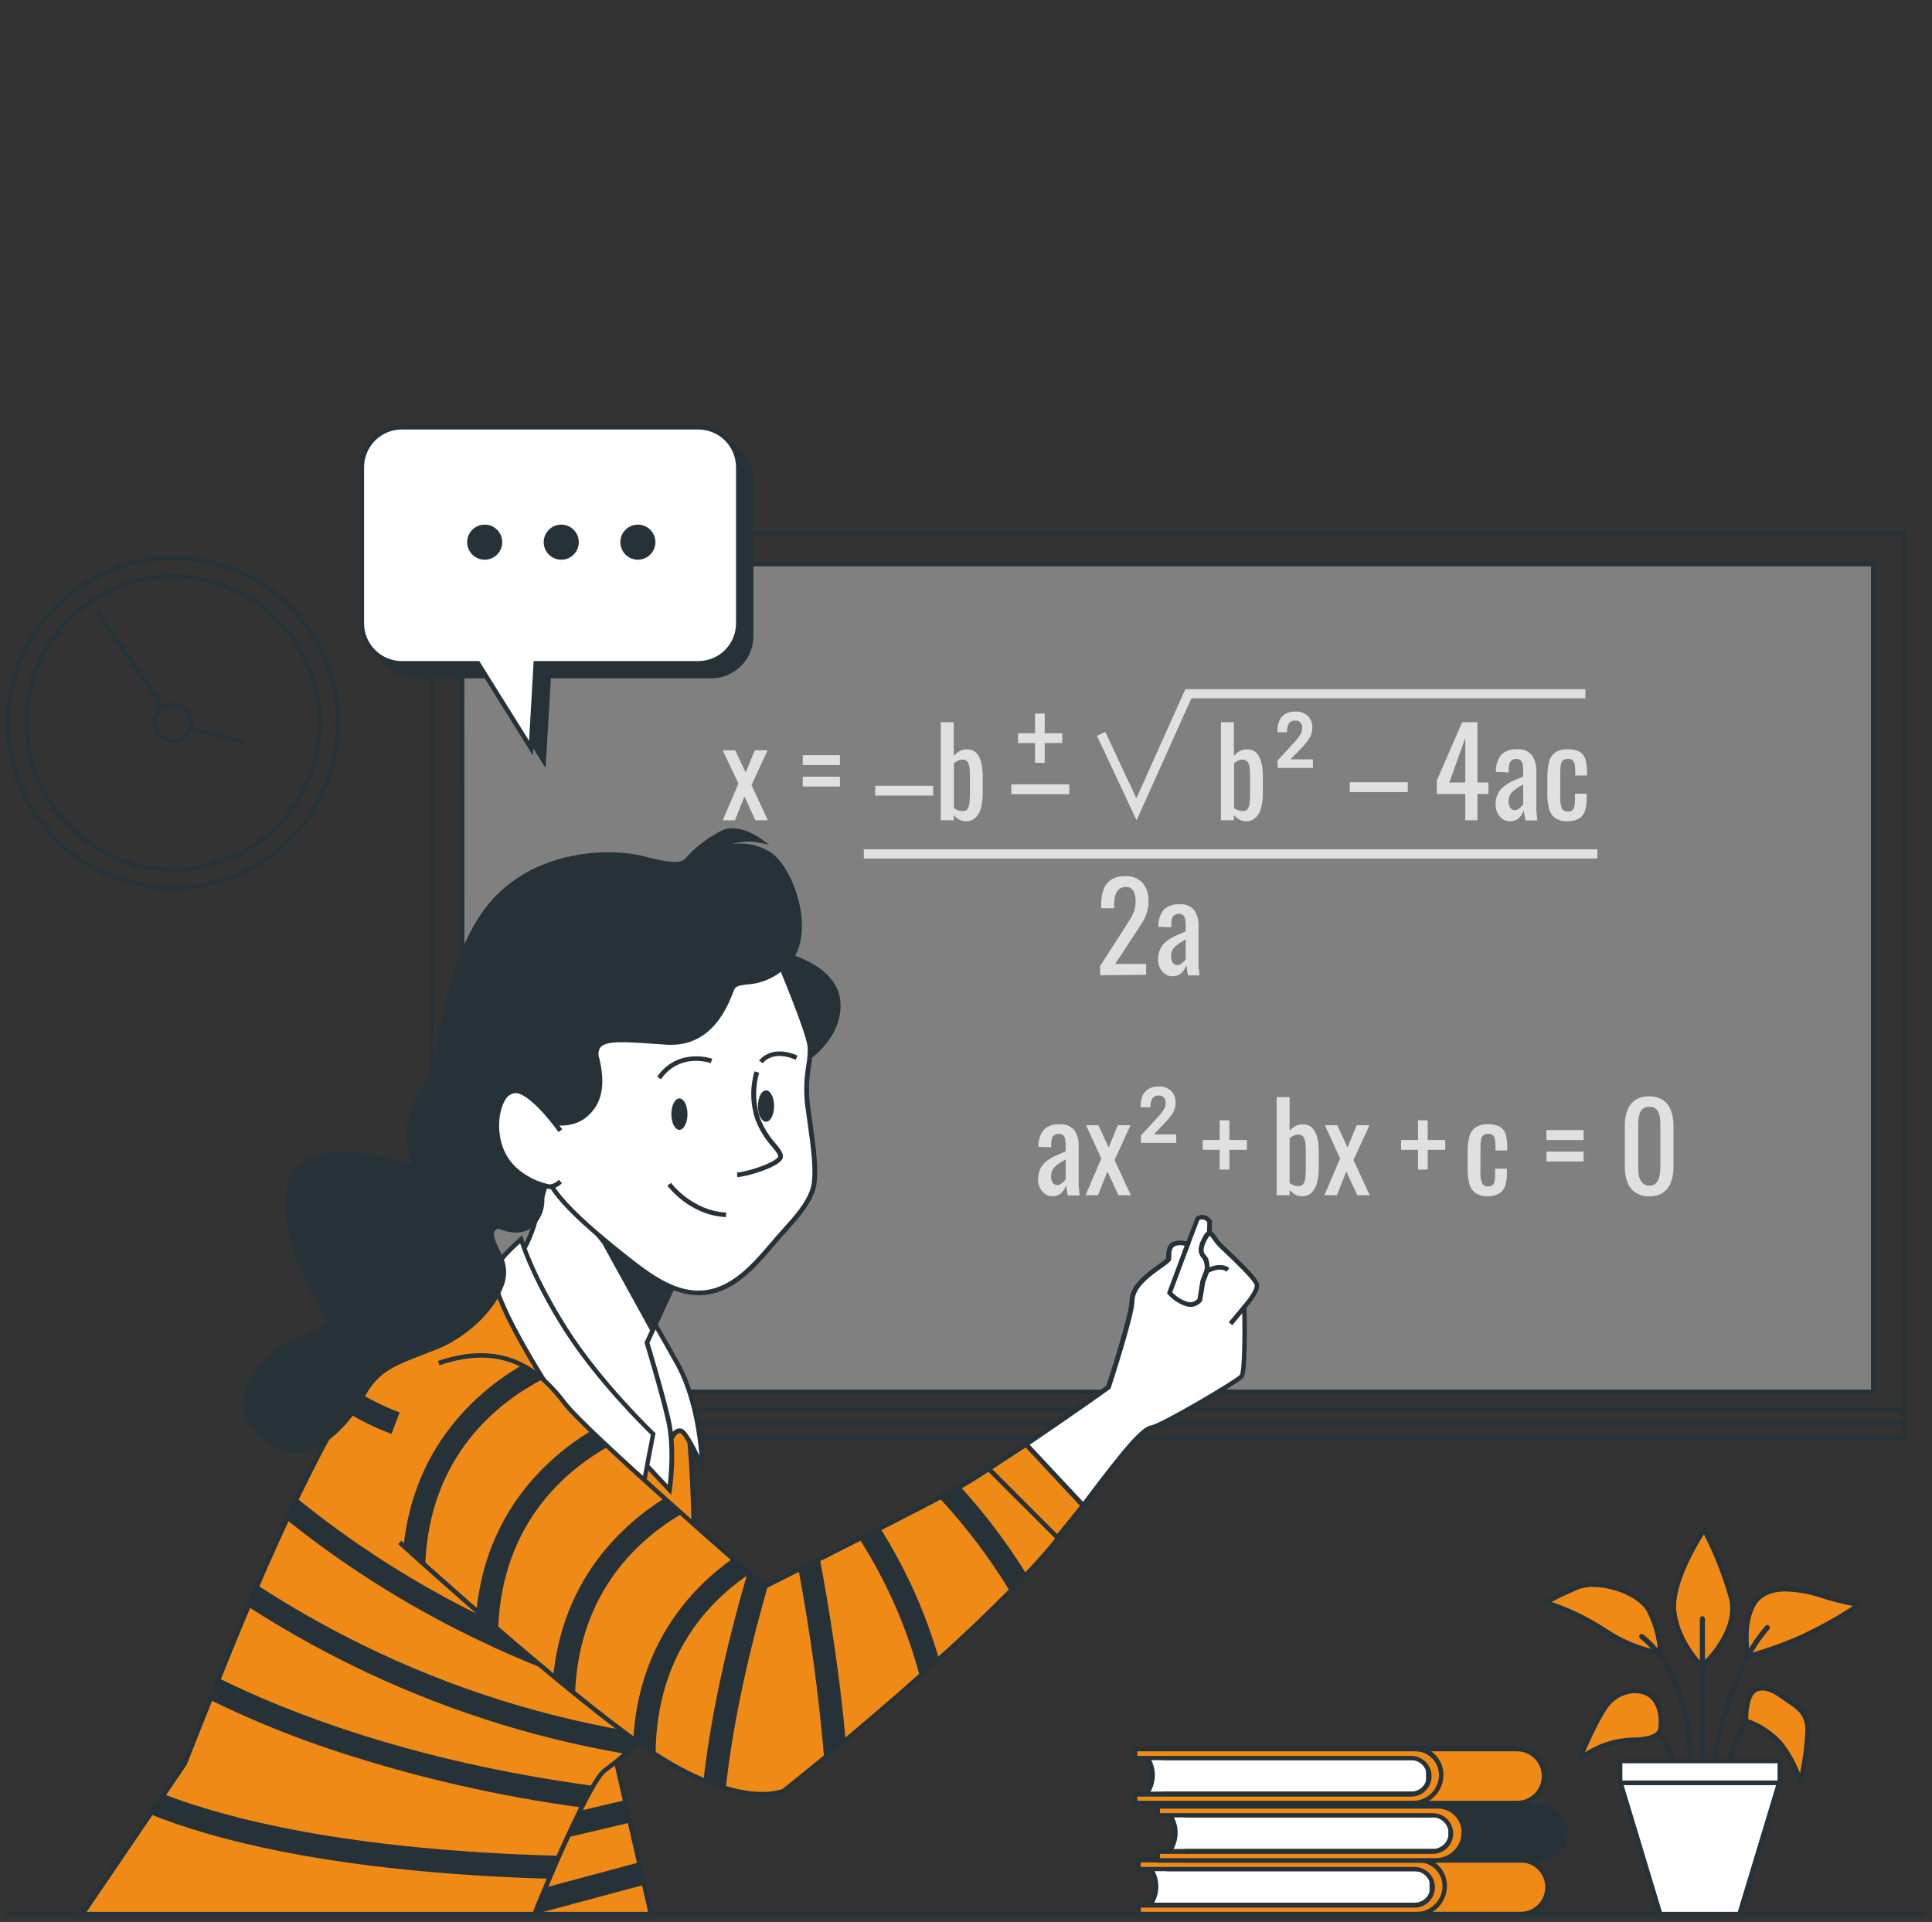 <?xml version="1.0" encoding="UTF-8"?> <svg xmlns="http://www.w3.org/2000/svg" width="191" height="190" viewBox="0 0 191 190" fill="none"><rect x="0" y="0" width="191" height="190" fill="#333333" stroke="none"/><g clip-path="url(#clip0_3206_7695)"><path d="M113.619 184.542C114.058 185.096 114.297 185.783 114.297 186.49C114.297 187.197 114.058 187.884 113.619 188.438H141.55L142.376 186.313L141.314 184.424L113.619 184.542Z" fill="white"></path><path d="M141.549 188.664H113.619C113.577 188.665 113.536 188.654 113.501 188.632C113.466 188.61 113.437 188.579 113.419 188.542C113.397 188.506 113.385 188.465 113.385 188.424C113.385 188.382 113.397 188.341 113.419 188.306C113.836 187.792 114.063 187.151 114.063 186.489C114.063 185.828 113.836 185.187 113.419 184.673C113.392 184.639 113.375 184.598 113.369 184.555C113.364 184.512 113.37 184.468 113.387 184.428C113.405 184.389 113.434 184.356 113.47 184.332C113.506 184.309 113.548 184.296 113.592 184.296L141.291 184.178C141.331 184.176 141.37 184.186 141.405 184.206C141.439 184.226 141.468 184.256 141.486 184.291L142.548 186.185C142.564 186.214 142.572 186.247 142.572 186.28C142.572 186.314 142.564 186.346 142.548 186.376L141.722 188.505C141.711 188.545 141.689 188.581 141.658 188.609C141.628 188.637 141.59 188.656 141.549 188.664ZM114.037 188.21H141.377L142.108 186.33L141.163 184.65L114.027 184.768C114.344 185.286 114.513 185.881 114.515 186.488C114.516 187.095 114.351 187.691 114.037 188.21Z" fill="#263238"></path><path d="M141.549 188.343V184.801H115.326V183.893H150.213C150.574 183.878 150.933 183.936 151.27 184.064C151.607 184.191 151.915 184.386 152.175 184.635C152.435 184.885 152.642 185.185 152.784 185.516C152.925 185.848 152.998 186.205 152.998 186.565C152.998 186.926 152.925 187.282 152.784 187.614C152.642 187.946 152.435 188.245 152.175 188.495C151.915 188.745 151.607 188.939 151.27 189.067C150.933 189.194 150.574 189.252 150.213 189.237H115.326V188.329L141.549 188.343Z" fill="#F08A16"></path><path d="M150.214 189.46H115.327C115.266 189.46 115.209 189.436 115.166 189.394C115.124 189.351 115.1 189.293 115.1 189.233V188.325C115.1 188.265 115.124 188.207 115.166 188.165C115.209 188.122 115.266 188.098 115.327 188.098H141.323V184.988H115.327C115.266 184.988 115.209 184.964 115.166 184.921C115.124 184.878 115.1 184.821 115.1 184.761V183.852C115.1 183.792 115.124 183.734 115.166 183.692C115.209 183.649 115.266 183.625 115.327 183.625H150.214C150.604 183.61 150.994 183.673 151.359 183.812C151.724 183.951 152.058 184.162 152.339 184.433C152.621 184.703 152.845 185.028 152.998 185.388C153.151 185.747 153.23 186.134 153.23 186.525C153.23 186.915 153.151 187.302 152.998 187.661C152.845 188.021 152.621 188.346 152.339 188.617C152.058 188.887 151.724 189.098 151.359 189.237C150.994 189.376 150.604 189.439 150.214 189.424V189.46ZM115.554 189.006H150.214C150.544 189.02 150.873 188.968 151.182 188.851C151.491 188.735 151.774 188.557 152.012 188.328C152.251 188.1 152.441 187.826 152.57 187.522C152.7 187.218 152.767 186.891 152.767 186.561C152.767 186.231 152.7 185.904 152.57 185.6C152.441 185.296 152.251 185.022 152.012 184.793C151.774 184.565 151.491 184.387 151.182 184.271C150.873 184.154 150.544 184.101 150.214 184.116H115.554V184.57H141.55C141.61 184.57 141.668 184.594 141.71 184.636C141.753 184.679 141.777 184.737 141.777 184.797V188.361C141.777 188.422 141.753 188.479 141.71 188.522C141.668 188.565 141.61 188.588 141.55 188.588H115.554V189.006Z" fill="#263238"></path><path d="M141.55 186.562C141.55 186.089 141.362 185.635 141.027 185.3C140.692 184.965 140.239 184.777 139.765 184.777H112.557V183.869H140.256C140.592 183.869 140.926 183.936 141.237 184.065C141.548 184.194 141.83 184.383 142.068 184.621C142.306 184.859 142.495 185.142 142.623 185.453C142.752 185.764 142.817 186.098 142.817 186.435C142.817 187.172 142.524 187.879 142.003 188.4C141.482 188.921 140.775 189.214 140.038 189.214H112.557V188.306H139.765C140.232 188.307 140.68 188.125 141.014 187.799C141.348 187.473 141.54 187.028 141.55 186.562Z" fill="#F08A16"></path><path d="M140.052 189.46H112.557C112.497 189.46 112.439 189.436 112.397 189.393C112.354 189.351 112.33 189.293 112.33 189.233V188.325C112.33 188.265 112.354 188.207 112.397 188.164C112.439 188.122 112.497 188.098 112.557 188.098H139.766C139.977 188.109 140.188 188.077 140.387 188.004C140.586 187.931 140.767 187.819 140.921 187.673C141.075 187.528 141.197 187.352 141.281 187.158C141.364 186.963 141.407 186.754 141.407 186.542C141.407 186.331 141.364 186.121 141.281 185.927C141.197 185.733 141.075 185.557 140.921 185.412C140.767 185.266 140.586 185.154 140.387 185.081C140.188 185.008 139.977 184.976 139.766 184.987H112.557C112.497 184.987 112.439 184.963 112.397 184.921C112.354 184.878 112.33 184.82 112.33 184.76V183.852C112.33 183.792 112.354 183.734 112.397 183.692C112.439 183.649 112.497 183.625 112.557 183.625H140.256C140.996 183.626 141.706 183.921 142.23 184.444C142.753 184.968 143.048 185.677 143.049 186.418C143.052 186.814 142.978 187.208 142.829 187.576C142.68 187.943 142.46 188.278 142.182 188.561C141.903 188.843 141.572 189.068 141.206 189.223C140.841 189.377 140.449 189.458 140.052 189.46ZM112.784 189.006H140.052C140.729 189.006 141.379 188.737 141.858 188.259C142.337 187.78 142.607 187.131 142.608 186.454C142.607 185.834 142.36 185.24 141.922 184.802C141.484 184.363 140.89 184.117 140.27 184.115H112.771V184.569H139.752C140.024 184.557 140.296 184.599 140.551 184.694C140.806 184.789 141.039 184.935 141.236 185.123C141.433 185.311 141.59 185.537 141.697 185.787C141.804 186.037 141.859 186.307 141.859 186.579C141.859 186.851 141.804 187.12 141.697 187.371C141.59 187.621 141.433 187.847 141.236 188.035C141.039 188.222 140.806 188.368 140.551 188.464C140.296 188.559 140.024 188.601 139.752 188.588H112.771L112.784 189.006Z" fill="#263238"></path><path d="M113.273 173.563C113.712 174.117 113.951 174.804 113.951 175.511C113.951 176.218 113.712 176.904 113.273 177.459H141.2L142.03 175.334L140.963 173.449L113.273 173.563Z" fill="white"></path><path d="M141.205 177.686H113.274C113.232 177.686 113.191 177.675 113.155 177.653C113.119 177.632 113.089 177.6 113.07 177.563C113.049 177.527 113.038 177.486 113.038 177.445C113.038 177.403 113.049 177.363 113.07 177.327C113.48 176.81 113.704 176.17 113.704 175.51C113.704 174.851 113.48 174.211 113.07 173.694C113.041 173.661 113.023 173.62 113.016 173.577C113.01 173.533 113.016 173.489 113.034 173.449C113.052 173.409 113.081 173.376 113.119 173.352C113.156 173.329 113.199 173.317 113.242 173.317L140.942 173.199C140.981 173.202 141.02 173.214 141.054 173.233C141.089 173.253 141.119 173.28 141.141 173.313L142.204 175.206C142.218 175.236 142.226 175.269 142.226 175.302C142.226 175.335 142.218 175.367 142.204 175.397L141.414 177.536C141.399 177.58 141.371 177.618 141.334 177.645C141.296 177.672 141.251 177.686 141.205 177.686ZM113.692 177.231H141.046L141.777 175.352L140.833 173.671L113.701 173.79C114.011 174.311 114.173 174.907 114.169 175.514C114.165 176.12 113.995 176.714 113.678 177.231H113.692Z" fill="#263238"></path><path d="M141.2 177.362V173.797H114.977V172.889H149.868C150.228 172.874 150.588 172.932 150.925 173.06C151.262 173.187 151.57 173.382 151.83 173.632C152.09 173.881 152.297 174.181 152.439 174.512C152.58 174.844 152.653 175.201 152.653 175.561C152.653 175.922 152.58 176.279 152.439 176.61C152.297 176.942 152.09 177.241 151.83 177.491C151.57 177.741 151.262 177.935 150.925 178.063C150.588 178.19 150.228 178.248 149.868 178.234H114.977V177.325L141.2 177.362Z" fill="#F08A16"></path><path d="M149.869 178.48H114.977C114.917 178.48 114.859 178.456 114.817 178.413C114.774 178.371 114.75 178.313 114.75 178.253V177.345C114.751 177.285 114.775 177.228 114.818 177.185C114.86 177.143 114.917 177.119 114.977 177.118H140.978V174.007H114.977C114.917 174.007 114.859 173.983 114.817 173.941C114.774 173.898 114.75 173.84 114.75 173.78V172.872C114.75 172.812 114.774 172.754 114.817 172.711C114.859 172.669 114.917 172.645 114.977 172.645H149.869C150.259 172.629 150.649 172.693 151.014 172.832C151.379 172.97 151.713 173.181 151.994 173.452C152.276 173.723 152.5 174.048 152.653 174.407C152.806 174.767 152.885 175.153 152.885 175.544C152.885 175.935 152.806 176.322 152.653 176.681C152.5 177.04 152.276 177.365 151.994 177.636C151.713 177.907 151.379 178.118 151.014 178.257C150.649 178.395 150.259 178.459 149.869 178.443V178.48ZM115.204 178.026H149.869C150.199 178.04 150.528 177.987 150.837 177.871C151.146 177.754 151.429 177.576 151.667 177.348C151.906 177.12 152.095 176.845 152.225 176.541C152.355 176.238 152.422 175.911 152.422 175.58C152.422 175.25 152.355 174.923 152.225 174.62C152.095 174.316 151.906 174.041 151.667 173.813C151.429 173.585 151.146 173.407 150.837 173.29C150.528 173.174 150.199 173.121 149.869 173.135H115.204V173.589H141.205C141.265 173.589 141.323 173.613 141.365 173.656C141.408 173.698 141.432 173.756 141.432 173.816V177.381C141.432 177.441 141.408 177.499 141.365 177.541C141.323 177.584 141.265 177.608 141.205 177.608H115.204V178.026Z" fill="#263238"></path><path d="M141.202 175.583C141.202 175.349 141.157 175.117 141.067 174.901C140.978 174.684 140.847 174.488 140.682 174.322C140.516 174.156 140.32 174.024 140.104 173.935C139.888 173.845 139.656 173.799 139.422 173.799H112.213V172.891H139.912C140.591 172.892 141.241 173.162 141.722 173.642C142.202 174.122 142.472 174.773 142.473 175.452C142.474 175.817 142.402 176.179 142.263 176.517C142.123 176.854 141.919 177.161 141.661 177.42C141.403 177.678 141.096 177.883 140.758 178.023C140.421 178.163 140.059 178.235 139.694 178.235H112.213V177.327H139.422C139.887 177.327 140.335 177.145 140.668 176.819C141 176.493 141.192 176.049 141.202 175.583Z" fill="#F08A16"></path><path d="M139.706 178.479H112.211C112.151 178.479 112.093 178.456 112.051 178.413C112.008 178.37 111.984 178.313 111.984 178.252V177.344C111.984 177.284 112.008 177.226 112.051 177.184C112.093 177.141 112.151 177.117 112.211 177.117H139.42C139.631 177.129 139.843 177.097 140.041 177.024C140.24 176.951 140.422 176.838 140.575 176.693C140.729 176.547 140.851 176.372 140.935 176.177C141.018 175.983 141.062 175.774 141.062 175.562C141.062 175.35 141.018 175.141 140.935 174.947C140.851 174.752 140.729 174.577 140.575 174.431C140.422 174.286 140.24 174.173 140.041 174.1C139.843 174.027 139.631 173.995 139.42 174.007H112.211C112.151 174.007 112.093 173.983 112.051 173.94C112.008 173.898 111.984 173.84 111.984 173.78V172.872C111.984 172.811 112.008 172.754 112.051 172.711C112.093 172.668 112.151 172.645 112.211 172.645H139.91C140.65 172.646 141.359 172.94 141.882 173.464C142.405 173.988 142.699 174.697 142.699 175.437C142.703 175.834 142.629 176.227 142.48 176.595C142.332 176.963 142.113 177.297 141.834 177.58C141.556 177.863 141.225 178.088 140.86 178.242C140.495 178.396 140.103 178.477 139.706 178.479ZM112.438 178.025H139.706C140.383 178.025 141.032 177.757 141.511 177.278C141.989 176.799 142.258 176.15 142.258 175.473C142.258 174.854 142.012 174.26 141.575 173.821C141.137 173.383 140.544 173.136 139.924 173.135H112.438V173.589H139.42C139.692 173.576 139.964 173.618 140.219 173.714C140.474 173.809 140.707 173.955 140.904 174.143C141.101 174.33 141.258 174.556 141.365 174.807C141.472 175.057 141.527 175.326 141.527 175.598C141.527 175.871 141.472 176.14 141.365 176.39C141.258 176.64 141.101 176.866 140.904 177.054C140.707 177.242 140.474 177.388 140.219 177.483C139.964 177.578 139.692 177.621 139.42 177.608H112.438V178.025Z" fill="#263238"></path><path d="M115.494 179.224C115.934 179.779 116.173 180.466 116.173 181.174C116.173 181.882 115.934 182.569 115.494 183.124H143.425L144.251 180.994L143.193 179.105L115.494 179.224Z" fill="white"></path><path d="M143.438 183.352H115.493C115.452 183.352 115.411 183.341 115.376 183.319C115.341 183.298 115.312 183.267 115.294 183.23C115.272 183.193 115.26 183.152 115.26 183.109C115.26 183.067 115.272 183.025 115.294 182.989C115.703 182.472 115.926 181.832 115.926 181.173C115.926 180.513 115.703 179.873 115.294 179.356C115.264 179.324 115.246 179.284 115.24 179.241C115.234 179.198 115.242 179.154 115.262 179.116C115.279 179.075 115.307 179.041 115.343 179.017C115.38 178.993 115.422 178.98 115.466 178.979L143.165 178.861C143.205 178.862 143.245 178.873 143.279 178.893C143.313 178.914 143.342 178.944 143.36 178.979L144.423 180.868C144.438 180.899 144.447 180.932 144.447 180.966C144.447 181 144.438 181.033 144.423 181.064L143.646 183.207C143.63 183.249 143.602 183.286 143.564 183.312C143.527 183.337 143.483 183.352 143.438 183.352ZM115.925 182.898H143.283L144.014 181.014L143.065 179.334L115.934 179.452C116.252 179.97 116.421 180.565 116.424 181.173C116.426 181.781 116.261 182.378 115.947 182.898H115.925Z" fill="#263238"></path><path d="M143.438 183.03V179.461H117.215V178.553H152.102C152.811 178.553 153.492 178.835 153.993 179.336C154.495 179.838 154.777 180.518 154.777 181.227C154.777 181.937 154.495 182.617 153.993 183.118C153.492 183.62 152.811 183.902 152.102 183.902H117.215V182.994L143.438 183.03Z" fill="#263238"></path><path d="M152.102 184.146H117.215C117.155 184.146 117.097 184.122 117.055 184.08C117.012 184.037 116.988 183.979 116.988 183.919V183.011C116.988 182.951 117.012 182.893 117.055 182.85C117.097 182.808 117.155 182.784 117.215 182.784H143.193V179.669H117.215C117.155 179.669 117.097 179.645 117.055 179.602C117.012 179.56 116.988 179.502 116.988 179.442V178.534C116.988 178.473 117.012 178.416 117.055 178.373C117.097 178.331 117.155 178.307 117.215 178.307H152.102C152.872 178.307 153.61 178.612 154.154 179.156C154.698 179.701 155.004 180.439 155.004 181.208C155.004 181.978 154.698 182.716 154.154 183.26C153.61 183.804 152.872 184.11 152.102 184.11V184.146ZM117.442 183.692H152.102C152.752 183.692 153.374 183.434 153.833 182.975C154.292 182.516 154.55 181.894 154.55 181.245C154.55 180.595 154.292 179.973 153.833 179.514C153.374 179.055 152.752 178.797 152.102 178.797H117.442V179.251H143.439C143.498 179.252 143.556 179.277 143.598 179.319C143.64 179.361 143.664 179.418 143.666 179.478V183.047C143.664 183.107 143.64 183.164 143.598 183.207C143.556 183.249 143.498 183.273 143.439 183.274H117.442V183.692Z" fill="#263238"></path><path d="M143.438 181.245C143.438 180.772 143.25 180.318 142.916 179.984C142.581 179.649 142.127 179.461 141.654 179.461H114.445V178.553H142.144C142.481 178.553 142.814 178.619 143.125 178.748C143.436 178.877 143.719 179.066 143.957 179.304C144.195 179.543 144.383 179.826 144.512 180.137C144.64 180.448 144.706 180.782 144.705 181.118C144.705 181.856 144.413 182.563 143.892 183.085C143.371 183.607 142.664 183.901 141.926 183.902H114.445V182.994H141.654C142.121 182.994 142.569 182.811 142.903 182.484C143.237 182.157 143.429 181.712 143.438 181.245Z" fill="#F08A16"></path><path d="M141.94 184.146H114.446C114.386 184.146 114.328 184.122 114.285 184.08C114.243 184.037 114.219 183.979 114.219 183.919V183.011C114.219 182.951 114.243 182.893 114.285 182.85C114.328 182.808 114.386 182.784 114.446 182.784H141.654C142.067 182.784 142.464 182.62 142.756 182.328C143.048 182.036 143.212 181.639 143.212 181.226C143.212 180.813 143.048 180.417 142.756 180.125C142.464 179.833 142.067 179.669 141.654 179.669H114.446C114.386 179.669 114.328 179.645 114.285 179.602C114.243 179.56 114.219 179.502 114.219 179.442V178.534C114.219 178.473 114.243 178.416 114.285 178.373C114.328 178.331 114.386 178.307 114.446 178.307H142.145C142.885 178.308 143.594 178.603 144.117 179.126C144.639 179.65 144.933 180.359 144.933 181.099C144.937 181.496 144.863 181.89 144.715 182.258C144.566 182.626 144.347 182.961 144.069 183.244C143.791 183.527 143.46 183.752 143.095 183.907C142.729 184.062 142.337 184.143 141.94 184.146ZM114.673 183.692H141.94C142.618 183.691 143.267 183.421 143.745 182.942C144.224 182.462 144.492 181.813 144.492 181.136C144.492 180.516 144.247 179.922 143.809 179.484C143.372 179.045 142.778 178.798 142.158 178.797H114.673V179.251H141.654C142.188 179.251 142.7 179.463 143.077 179.84C143.454 180.218 143.666 180.729 143.666 181.263C143.666 181.796 143.454 182.308 143.077 182.685C142.7 183.062 142.188 183.274 141.654 183.274H114.673V183.692Z" fill="#263238"></path><path d="M204.067 189.004H-2.891V189.458H204.067V189.004Z" fill="#263238"></path><path d="M164.143 163.458C164.143 163.458 164.043 160.901 162.962 159.126C161.881 157.351 157.94 156.075 155.874 156.965C154.828 157.395 153.809 157.888 152.822 158.44C154.876 159.083 156.831 160.007 158.63 161.188C160.292 162.314 162.169 163.087 164.143 163.458Z" fill="#F08A16"></path><path d="M164.142 163.667H164.111C162.102 163.297 160.192 162.513 158.503 161.365C156.723 160.195 154.79 159.279 152.759 158.64C152.716 158.628 152.678 158.603 152.65 158.569C152.622 158.535 152.604 158.493 152.6 158.449C152.594 158.406 152.601 158.361 152.62 158.322C152.64 158.282 152.67 158.249 152.709 158.227C153.703 157.667 154.731 157.17 155.787 156.738C157.912 155.829 161.976 157.064 163.157 159.008C164.256 160.824 164.365 163.344 164.37 163.449C164.371 163.482 164.364 163.516 164.351 163.546C164.338 163.577 164.318 163.604 164.292 163.626C164.249 163.658 164.196 163.673 164.142 163.667ZM153.39 158.368C155.283 159.009 157.087 159.89 158.757 160.988C160.317 162.032 162.062 162.77 163.897 163.163C163.798 161.786 163.413 160.445 162.767 159.226C161.704 157.491 157.894 156.324 155.955 157.155C154.72 157.687 153.867 158.113 153.39 158.368Z" fill="#263238"></path><path d="M168.275 164.721C168.275 164.721 165.914 162.45 165.519 159.308C165.124 156.166 168.475 151.234 168.475 151.234C169.582 153.338 170.472 155.549 171.131 157.832C172.117 161.374 168.275 164.721 168.275 164.721Z" fill="#F08A16"></path><path d="M168.275 164.947C168.217 164.946 168.162 164.924 168.12 164.884C168.02 164.789 165.695 162.527 165.296 159.335C164.896 156.143 168.147 151.311 168.284 151.107C168.305 151.074 168.333 151.047 168.368 151.029C168.402 151.01 168.44 151 168.479 151C168.518 151 168.556 151.01 168.59 151.029C168.624 151.047 168.653 151.074 168.674 151.107C169.784 153.233 170.678 155.465 171.344 157.768C172.357 161.401 168.583 164.752 168.42 164.893C168.379 164.928 168.328 164.947 168.275 164.947ZM168.452 151.684C167.734 152.819 165.423 156.706 165.727 159.281C166.031 161.855 167.748 163.849 168.265 164.403C168.965 163.731 171.716 160.847 170.895 157.891C170.279 155.749 169.461 153.671 168.452 151.684Z" fill="#263238"></path><path d="M172.801 163.735C172.801 163.735 172.211 160.784 173.296 158.717C174.381 156.651 177.233 156.847 180.084 157.732C182.936 158.618 183.826 158.618 183.826 158.618C181.86 159.937 179.786 161.09 177.628 162.064C176.058 162.728 174.445 163.286 172.801 163.735Z" fill="#F08A16"></path><path d="M172.801 163.961C172.766 163.953 172.733 163.936 172.706 163.911C172.653 163.876 172.616 163.823 172.602 163.761C172.579 163.639 172.011 160.705 173.115 158.594C174.086 156.741 176.525 156.364 180.176 157.495C182.936 158.353 183.84 158.371 183.849 158.371C183.898 158.371 183.946 158.387 183.985 158.417C184.025 158.446 184.053 158.488 184.067 158.535C184.081 158.581 184.079 158.63 184.063 158.675C184.047 158.72 184.016 158.758 183.976 158.785C181.986 160.121 179.887 161.288 177.701 162.272C176.121 162.938 174.499 163.501 172.847 163.957L172.801 163.961ZM176.557 157.327C175.235 157.327 174.077 157.709 173.496 158.821C172.638 160.46 172.879 162.717 172.988 163.453C174.531 163.009 176.048 162.473 177.528 161.85C179.491 160.976 181.38 159.945 183.177 158.767C182.101 158.561 181.04 158.288 179.999 157.949C178.887 157.578 177.728 157.368 176.557 157.327Z" fill="#263238"></path><path d="M168.303 174.357C168.236 174.357 168.171 174.33 168.123 174.282C168.076 174.234 168.049 174.17 168.049 174.102V160.026C168.049 159.958 168.076 159.894 168.123 159.846C168.171 159.798 168.236 159.771 168.303 159.771C168.371 159.771 168.435 159.798 168.483 159.846C168.531 159.894 168.557 159.958 168.557 160.026V174.102C168.557 174.17 168.531 174.234 168.483 174.282C168.435 174.33 168.371 174.357 168.303 174.357Z" fill="#263238"></path><path d="M169.483 174.357H169.451C169.418 174.353 169.386 174.343 169.357 174.326C169.327 174.309 169.302 174.287 169.282 174.26C169.261 174.234 169.246 174.203 169.238 174.171C169.23 174.138 169.228 174.104 169.233 174.071C169.279 173.721 170.468 165.38 174.51 160.753C174.53 160.723 174.556 160.698 174.587 160.68C174.618 160.661 174.652 160.649 174.687 160.645C174.723 160.64 174.759 160.643 174.793 160.654C174.827 160.664 174.859 160.681 174.886 160.705C174.913 160.728 174.935 160.757 174.95 160.79C174.965 160.822 174.973 160.858 174.974 160.893C174.974 160.929 174.967 160.965 174.953 160.998C174.939 161.03 174.918 161.06 174.891 161.084C170.954 165.598 169.746 174.057 169.737 174.144C169.728 174.204 169.697 174.258 169.65 174.298C169.603 174.337 169.544 174.358 169.483 174.357Z" fill="#263238"></path><path d="M167.123 174.147C167.055 174.145 166.992 174.116 166.945 174.068C166.899 174.02 166.873 173.955 166.873 173.888C166.873 173.806 166.909 165.796 162.146 161.982C162.094 161.939 162.06 161.878 162.052 161.811C162.045 161.744 162.064 161.677 162.105 161.623C162.126 161.597 162.152 161.576 162.182 161.56C162.211 161.544 162.243 161.534 162.277 161.531C162.31 161.527 162.344 161.53 162.376 161.54C162.408 161.55 162.438 161.566 162.464 161.587C167.427 165.556 167.386 173.557 167.381 173.893C167.381 173.926 167.375 173.96 167.362 173.991C167.348 174.022 167.329 174.05 167.305 174.074C167.281 174.098 167.253 174.116 167.221 174.129C167.19 174.141 167.156 174.148 167.123 174.147Z" fill="#263238"></path><path d="M171.058 174.047H170.994C170.929 174.029 170.874 173.986 170.84 173.928C170.806 173.869 170.796 173.8 170.813 173.734C171.309 172.009 172.087 170.378 173.115 168.907C173.133 168.878 173.158 168.853 173.186 168.833C173.215 168.814 173.247 168.8 173.281 168.794C173.315 168.787 173.35 168.788 173.384 168.795C173.417 168.802 173.449 168.816 173.477 168.836C173.506 168.857 173.529 168.882 173.547 168.912C173.565 168.941 173.577 168.974 173.582 169.008C173.586 169.043 173.584 169.078 173.575 169.111C173.566 169.144 173.55 169.175 173.528 169.202C172.546 170.622 171.795 172.188 171.303 173.843C171.292 173.9 171.261 173.951 171.217 173.988C171.172 174.026 171.116 174.046 171.058 174.047Z" fill="#263238"></path><path d="M172.608 170.133C172.608 170.133 172.508 167.376 173.693 166.981C174.878 166.586 175.963 167.576 176.84 168.166C177.716 168.757 178.71 169.347 178.71 171.118C178.609 172.806 178.378 174.483 178.02 176.136C178.02 176.136 177.039 173.084 175.364 171.708C173.688 170.332 172.608 170.133 172.608 170.133Z" fill="#F08A16"></path><path d="M178.019 176.363C177.972 176.363 177.926 176.348 177.888 176.32C177.85 176.293 177.821 176.254 177.806 176.209C177.806 176.177 176.82 173.203 175.218 171.882C173.615 170.56 172.575 170.36 172.566 170.356C172.515 170.347 172.469 170.321 172.435 170.282C172.401 170.243 172.382 170.194 172.38 170.142C172.38 169.843 172.311 167.205 173.619 166.769C174.732 166.401 175.744 167.118 176.562 167.677C176.702 167.777 176.834 167.872 176.966 167.958L177.057 168.017C177.937 168.603 178.936 169.266 178.936 171.101C178.837 172.807 178.604 174.502 178.242 176.173C178.231 176.221 178.205 176.264 178.167 176.296C178.129 176.328 178.082 176.347 178.033 176.35L178.019 176.363ZM172.829 169.956C173.816 170.303 174.726 170.838 175.508 171.532C176.702 172.517 177.542 174.288 177.956 175.305C178.237 173.925 178.413 172.526 178.482 171.119C178.482 169.529 177.67 168.989 176.807 168.417L176.711 168.353C176.58 168.267 176.439 168.167 176.298 168.067C175.531 167.522 174.659 166.9 173.76 167.2C172.983 167.459 172.829 169.143 172.829 169.956Z" fill="#263238"></path><path d="M165.352 174.148C165.297 174.148 165.244 174.13 165.2 174.099C165.156 174.067 165.123 174.022 165.106 173.971C164.596 172.497 163.71 171.182 162.536 170.156C162.51 170.136 162.488 170.11 162.472 170.08C162.455 170.051 162.445 170.019 162.441 169.985C162.437 169.952 162.44 169.918 162.449 169.886C162.459 169.854 162.474 169.824 162.495 169.798C162.516 169.771 162.541 169.75 162.57 169.733C162.599 169.717 162.631 169.707 162.664 169.703C162.697 169.699 162.73 169.702 162.762 169.711C162.794 169.72 162.824 169.736 162.85 169.757C164.103 170.844 165.043 172.245 165.574 173.816C165.585 173.848 165.589 173.881 165.586 173.914C165.584 173.948 165.574 173.98 165.559 174.01C165.544 174.039 165.523 174.065 165.497 174.087C165.472 174.108 165.442 174.124 165.411 174.134C165.392 174.141 165.372 174.146 165.352 174.148Z" fill="#263238"></path><path d="M164.144 171.019C164.144 171.019 164.539 169.248 163.553 167.967C162.568 166.687 160.207 166.982 159.012 168.362C157.818 169.743 156.156 173.875 156.156 173.875C156.156 173.875 158.517 172.004 161.274 172.004C164.03 172.004 164.144 171.019 164.144 171.019Z" fill="#F08A16"></path><path d="M156.168 174.103C156.119 174.101 156.072 174.085 156.031 174.057C155.991 174.027 155.962 173.984 155.949 173.936C155.936 173.887 155.939 173.836 155.959 173.789C156.027 173.621 157.662 169.607 158.851 168.213C159.219 167.802 159.671 167.475 160.176 167.253C160.682 167.032 161.228 166.921 161.78 166.928C162.153 166.922 162.522 167.001 162.86 167.158C163.199 167.315 163.497 167.547 163.733 167.836C164.741 169.149 164.4 170.901 164.364 171.065C164.327 171.228 164.064 172.236 161.285 172.236C158.647 172.236 156.331 174.053 156.29 174.053C156.255 174.081 156.212 174.098 156.168 174.103ZM161.689 167.378C161.218 167.383 160.753 167.486 160.324 167.68C159.894 167.875 159.51 168.157 159.196 168.508C158.347 169.503 157.212 172.009 156.681 173.244C158.055 172.349 159.646 171.842 161.285 171.778C163.737 171.778 163.914 170.997 163.914 170.988C163.914 170.988 164.273 169.303 163.365 168.127C163.17 167.893 162.924 167.706 162.647 167.58C162.369 167.454 162.067 167.393 161.762 167.4L161.689 167.378Z" fill="#263238"></path><path d="M171.985 189.232H164.129L160.201 176.24H175.912L171.985 189.232Z" fill="white"></path><path d="M171.985 189.459H164.129C164.08 189.459 164.033 189.444 163.994 189.415C163.955 189.387 163.926 189.346 163.911 189.3L159.992 176.309C159.983 176.274 159.982 176.238 159.988 176.203C159.994 176.167 160.008 176.134 160.029 176.104C160.05 176.077 160.078 176.054 160.109 176.039C160.141 176.023 160.175 176.014 160.21 176.014H175.922C175.957 176.014 175.991 176.022 176.023 176.038C176.054 176.054 176.082 176.077 176.103 176.104C176.125 176.133 176.14 176.167 176.147 176.202C176.153 176.238 176.15 176.274 176.139 176.309L172.212 189.3C172.197 189.348 172.166 189.39 172.125 189.418C172.084 189.447 172.035 189.461 171.985 189.459ZM164.297 189.005H171.798L175.59 176.468H160.51L164.297 189.005Z" fill="#263238"></path><path d="M175.958 174.088H160.16V176.24H175.958V174.088Z" fill="white"></path><path d="M175.958 176.468H160.161C160.1 176.468 160.043 176.444 160 176.401C159.958 176.359 159.934 176.301 159.934 176.241V174.088C159.934 174.028 159.958 173.97 160 173.928C160.043 173.885 160.1 173.861 160.161 173.861H175.958C176.018 173.861 176.076 173.885 176.119 173.928C176.161 173.97 176.185 174.028 176.185 174.088V176.241C176.185 176.301 176.161 176.359 176.119 176.401C176.076 176.444 176.018 176.468 175.958 176.468ZM160.388 176.014H175.731V174.315H160.388V176.014Z" fill="#263238"></path><path d="M188.419 142.361H42.445V139.133H188.419V142.361ZM42.899 141.907H187.965V139.587H42.899V141.907Z" fill="#263238"></path><path d="M188.419 140.922H42.445V52.44H188.419V140.922ZM42.899 140.468H187.965V52.894H42.899V140.468Z" fill="#263238"></path><path d="M185.187 55.764H45.68V137.598H185.187V55.764Z" fill="#808080"></path><path d="M185.422 137.826H45.451V55.537H185.422V137.826ZM45.914 137.372H184.968V55.991H45.905L45.914 137.372Z" fill="#263238"></path><path d="M104.014 118.254C103.755 118.259 103.503 118.177 103.296 118.022C103.087 117.865 102.919 117.659 102.806 117.423C102.685 117.183 102.623 116.919 102.624 116.651C102.613 116.276 102.687 115.903 102.842 115.561C102.981 115.27 103.183 115.015 103.433 114.812C103.699 114.597 103.992 114.419 104.304 114.28C104.636 114.131 104.985 113.981 105.353 113.826V113.336C105.357 113.104 105.342 112.871 105.308 112.641C105.288 112.486 105.218 112.341 105.108 112.228C104.979 112.127 104.817 112.078 104.654 112.092C104.504 112.085 104.355 112.128 104.232 112.214C104.118 112.299 104.035 112.419 103.996 112.555C103.945 112.723 103.921 112.897 103.923 113.073V113.422L102.656 113.372C102.626 112.767 102.815 112.17 103.187 111.692C103.394 111.497 103.64 111.347 103.908 111.254C104.176 111.16 104.461 111.123 104.745 111.147C105.015 111.12 105.288 111.157 105.541 111.255C105.794 111.353 106.021 111.509 106.202 111.71C106.522 112.191 106.674 112.764 106.634 113.341V116.519C106.634 116.733 106.634 116.941 106.634 117.141C106.634 117.341 106.661 117.523 106.684 117.695C106.706 117.868 106.72 118.031 106.738 118.181H105.562C105.539 118.054 105.508 117.89 105.471 117.695C105.435 117.5 105.412 117.323 105.394 117.164C105.309 117.451 105.153 117.712 104.94 117.922C104.816 118.038 104.67 118.126 104.511 118.183C104.352 118.24 104.183 118.264 104.014 118.254ZM104.518 117.155C104.645 117.155 104.77 117.117 104.876 117.046C104.984 116.974 105.085 116.892 105.176 116.801C105.243 116.733 105.302 116.658 105.353 116.578V114.616C105.153 114.725 104.967 114.839 104.79 114.953C104.628 115.055 104.476 115.172 104.336 115.302C104.207 115.423 104.101 115.566 104.023 115.724C103.944 115.89 103.905 116.072 103.909 116.256C103.899 116.485 103.952 116.713 104.064 116.914C104.113 116.988 104.181 117.047 104.261 117.087C104.341 117.127 104.429 117.146 104.518 117.141V117.155Z" fill="#E0E0E0"></path><path d="M107.32 118.158L108.878 114.526L107.366 111.238H108.587L109.604 113.432L110.513 111.238H111.766L110.186 114.676L111.793 118.158H110.572L109.482 115.811L108.546 118.158H107.32Z" fill="#E0E0E0"></path><path d="M112.802 112.978V112.247L114.287 110.631C114.523 110.376 114.713 110.176 114.854 109.977C114.976 109.83 115.077 109.666 115.154 109.491C115.212 109.356 115.243 109.211 115.245 109.064C115.256 108.864 115.197 108.666 115.077 108.505C115.011 108.436 114.93 108.382 114.84 108.347C114.751 108.313 114.655 108.299 114.559 108.306C114.436 108.293 114.311 108.314 114.199 108.366C114.086 108.418 113.989 108.499 113.919 108.601C113.779 108.864 113.715 109.161 113.733 109.459H112.77V109.291C112.764 108.964 112.826 108.639 112.952 108.337C113.067 108.059 113.265 107.823 113.519 107.661C113.828 107.481 114.183 107.394 114.541 107.411C114.988 107.385 115.427 107.537 115.762 107.833C115.915 107.986 116.034 108.168 116.113 108.369C116.191 108.57 116.226 108.785 116.216 109C116.224 109.37 116.126 109.733 115.935 110.049C115.679 110.431 115.383 110.786 115.054 111.107L114.069 112.147H116.285V112.987L112.802 112.978Z" fill="#E0E0E0"></path><path d="M128.663 118.255C128.429 118.257 128.199 118.193 128 118.069C127.813 117.955 127.642 117.816 127.491 117.655V118.16H126.211V108.465H127.491V111.793C127.648 111.614 127.832 111.461 128.036 111.339C128.267 111.207 128.529 111.141 128.795 111.148C129.104 111.132 129.409 111.233 129.648 111.43C129.864 111.622 130.028 111.866 130.125 112.138C130.225 112.418 130.293 112.707 130.329 113.001C130.357 113.292 130.375 113.541 130.375 113.746V115.421C130.379 115.887 130.33 116.352 130.23 116.806C130.156 117.197 129.978 117.561 129.716 117.86C129.579 117.997 129.414 118.103 129.232 118.171C129.051 118.239 128.857 118.268 128.663 118.255ZM128.4 117.251C128.494 117.259 128.589 117.24 128.673 117.197C128.757 117.153 128.828 117.087 128.876 117.006C128.988 116.801 129.05 116.572 129.058 116.339C129.081 116.062 129.094 115.753 129.094 115.43V113.755C129.095 113.489 129.078 113.224 129.044 112.96C129.025 112.753 128.956 112.554 128.845 112.379C128.786 112.306 128.711 112.249 128.626 112.211C128.54 112.174 128.447 112.159 128.354 112.166C128.19 112.166 128.027 112.201 127.877 112.27C127.741 112.337 127.612 112.418 127.491 112.511V116.952C127.612 117.047 127.747 117.122 127.891 117.174C128.054 117.231 128.227 117.257 128.4 117.251Z" fill="#E0E0E0"></path><path d="M130.932 118.158L132.485 114.526L130.982 111.238H132.203L133.22 113.432L134.128 111.238H135.386L133.806 114.676L135.409 118.158H134.187L133.098 115.811L132.167 118.158H130.932Z" fill="#E0E0E0"></path><path d="M147.112 118.255C146.657 118.286 146.205 118.167 145.827 117.914C145.526 117.67 145.319 117.33 145.241 116.951C145.135 116.476 145.084 115.99 145.091 115.503V113.909C145.082 113.408 145.133 112.908 145.245 112.42C145.326 112.044 145.537 111.71 145.84 111.475C146.216 111.229 146.663 111.112 147.112 111.144C147.515 111.12 147.918 111.205 148.279 111.389C148.555 111.552 148.759 111.813 148.851 112.12C148.961 112.511 149.013 112.917 149.005 113.323V113.732H147.843V113.31C147.849 113.069 147.829 112.828 147.784 112.592C147.758 112.443 147.681 112.308 147.566 112.211C147.434 112.118 147.273 112.074 147.112 112.088C146.939 112.078 146.768 112.129 146.63 112.233C146.504 112.366 146.427 112.537 146.412 112.719C146.372 113.02 146.354 113.324 146.358 113.627V115.807C146.325 116.21 146.383 116.615 146.526 116.992C146.587 117.094 146.676 117.177 146.782 117.23C146.888 117.283 147.007 117.304 147.125 117.292C147.29 117.302 147.453 117.248 147.579 117.142C147.688 117.024 147.755 116.875 147.77 116.715C147.799 116.509 147.813 116.301 147.811 116.093V115.53H148.973V116.011C148.982 116.416 148.927 116.819 148.81 117.206C148.716 117.521 148.513 117.793 148.238 117.973C147.895 118.169 147.506 118.266 147.112 118.255Z" fill="#E0E0E0"></path><path d="M152.883 112.702V111.721H156.556V112.702H152.883ZM152.883 114.822V113.85H156.556V114.822H152.883Z" fill="#E0E0E0"></path><path d="M163.045 118.268C162.563 118.287 162.088 118.157 161.683 117.895C161.321 117.646 161.045 117.29 160.893 116.878C160.713 116.409 160.625 115.909 160.634 115.407V111.238C160.623 110.731 160.708 110.225 160.883 109.749C161.036 109.342 161.311 108.992 161.669 108.746C162.078 108.494 162.552 108.369 163.031 108.387C163.511 108.367 163.986 108.492 164.394 108.746C164.751 108.992 165.024 109.342 165.175 109.749C165.357 110.224 165.448 110.73 165.442 111.238V115.416C165.452 115.923 165.364 116.427 165.184 116.901C165.032 117.309 164.76 117.661 164.403 117.909C163.998 118.166 163.524 118.291 163.045 118.268ZM163.045 117.214C163.172 117.223 163.298 117.204 163.417 117.158C163.535 117.113 163.642 117.042 163.731 116.951C163.895 116.757 164.008 116.524 164.058 116.274C164.116 115.992 164.145 115.704 164.144 115.416V111.238C164.153 110.934 164.132 110.63 164.08 110.33C164.037 110.084 163.927 109.855 163.762 109.667C163.67 109.579 163.56 109.511 163.439 109.468C163.319 109.425 163.191 109.408 163.063 109.418C162.934 109.406 162.804 109.423 162.682 109.466C162.56 109.509 162.448 109.578 162.355 109.667C162.187 109.853 162.075 110.083 162.032 110.33C161.977 110.621 161.949 110.916 161.951 111.211V115.412C161.949 115.7 161.978 115.987 162.037 116.27C162.088 116.521 162.204 116.754 162.373 116.946C162.461 117.035 162.565 117.104 162.681 117.15C162.797 117.196 162.921 117.218 163.045 117.214Z" fill="#E0E0E0"></path><path d="M120.58 115.62V113.668H118.904V112.701H120.58V110.748H121.538V112.701H123.277V113.668H121.538V115.62H120.58Z" fill="#E0E0E0"></path><path d="M140.187 115.62V113.668H138.512V112.701H140.187V110.748H141.145V112.701H142.88V113.668H141.145V115.62H140.187Z" fill="#E0E0E0"></path><path d="M71.447 81.092L73.005 77.459L71.447 74.172H72.669L73.718 76.365L74.626 74.172H75.879L74.299 77.609L75.906 81.092H74.685L73.595 78.745L72.66 81.092H71.447Z" fill="#E0E0E0"></path><path d="M79.361 75.633V74.652H83.035V75.633H79.361ZM79.361 77.754V76.782H83.035V77.754H79.361Z" fill="#E0E0E0"></path><path d="M86.519 78.649V77.682H92.255V78.649H86.519Z" fill="#E0E0E0"></path><path d="M95.46 81.186C95.225 81.191 94.995 81.126 94.797 81C94.609 80.886 94.439 80.747 94.288 80.587V81.091H93.008V71.397H94.288V74.725C94.445 74.546 94.629 74.393 94.833 74.271C95.064 74.138 95.326 74.072 95.591 74.08C95.903 74.065 96.208 74.165 96.45 74.362C96.656 74.557 96.812 74.8 96.904 75.07C97.008 75.348 97.076 75.638 97.108 75.933C97.137 76.18 97.152 76.429 97.154 76.677V78.353C97.157 78.818 97.11 79.283 97.013 79.738C96.937 80.129 96.758 80.493 96.495 80.791C96.36 80.926 96.198 81.031 96.019 81.099C95.841 81.167 95.65 81.197 95.46 81.186ZM95.197 80.183C95.292 80.191 95.387 80.172 95.472 80.129C95.557 80.085 95.628 80.019 95.678 79.938C95.785 79.731 95.846 79.503 95.855 79.27C95.878 78.993 95.891 78.684 95.891 78.362V76.687C95.893 76.421 95.878 76.156 95.846 75.892C95.825 75.685 95.755 75.485 95.641 75.311C95.583 75.238 95.508 75.18 95.423 75.143C95.337 75.106 95.244 75.09 95.151 75.097C94.994 75.099 94.839 75.135 94.697 75.202C94.558 75.268 94.428 75.348 94.306 75.442V79.883C94.427 79.979 94.562 80.054 94.706 80.106C94.864 80.16 95.03 80.186 95.197 80.183Z" fill="#E0E0E0"></path><path d="M123.153 81.186C122.919 81.191 122.688 81.126 122.49 81C122.304 80.885 122.133 80.746 121.982 80.587V81.091H120.701V71.397H121.982V74.725C122.138 74.546 122.322 74.393 122.527 74.271C122.757 74.138 123.019 74.072 123.285 74.08C123.596 74.065 123.902 74.165 124.143 74.362C124.35 74.557 124.506 74.8 124.597 75.07C124.701 75.348 124.77 75.638 124.802 75.933C124.83 76.18 124.845 76.429 124.847 76.677V78.353C124.85 78.818 124.803 79.283 124.706 79.738C124.633 80.13 124.454 80.494 124.189 80.791C124.053 80.926 123.891 81.031 123.713 81.099C123.534 81.167 123.344 81.197 123.153 81.186ZM122.89 80.183C122.985 80.191 123.08 80.172 123.165 80.129C123.25 80.085 123.322 80.019 123.371 79.938C123.479 79.731 123.539 79.503 123.548 79.27C123.576 78.993 123.585 78.684 123.585 78.362V76.687C123.587 76.421 123.571 76.156 123.539 75.892C123.52 75.684 123.45 75.484 123.335 75.311C123.277 75.238 123.202 75.18 123.116 75.143C123.031 75.106 122.937 75.09 122.844 75.097C122.687 75.099 122.533 75.135 122.39 75.202C122.252 75.269 122.122 75.349 122 75.442V79.883C122.121 79.978 122.255 80.053 122.399 80.106C122.557 80.16 122.723 80.186 122.89 80.183Z" fill="#E0E0E0"></path><path d="M126.305 75.912V75.181L127.79 73.564C128.026 73.31 128.217 73.11 128.357 72.91C128.476 72.761 128.577 72.598 128.657 72.424C128.714 72.289 128.743 72.144 128.743 71.998C128.757 71.797 128.697 71.599 128.575 71.439C128.51 71.369 128.431 71.315 128.342 71.28C128.253 71.246 128.157 71.231 128.062 71.239C127.939 71.227 127.814 71.248 127.702 71.299C127.589 71.351 127.493 71.433 127.422 71.534C127.282 71.798 127.218 72.095 127.236 72.392H126.291V72.225C126.286 71.898 126.346 71.574 126.468 71.271C126.587 70.993 126.786 70.757 127.041 70.594C127.35 70.414 127.705 70.327 128.062 70.345C128.509 70.319 128.948 70.471 129.284 70.767C129.437 70.919 129.556 71.102 129.634 71.302C129.712 71.503 129.748 71.719 129.738 71.934C129.745 72.303 129.648 72.667 129.456 72.983C129.2 73.365 128.905 73.719 128.575 74.041L127.581 75.072H129.797V75.912H126.305Z" fill="#E0E0E0"></path><path d="M144.862 81.091V78.494H142.047V77.154L144.553 71.397H146.065V77.359H147.151V78.494H146.065V81.091H144.862ZM143.282 77.359H144.862V72.949L143.282 77.359Z" fill="#E0E0E0"></path><path d="M149.242 81.187C148.984 81.19 148.732 81.109 148.524 80.955C148.317 80.795 148.15 80.59 148.034 80.356C147.917 80.115 147.856 79.851 147.857 79.584C147.844 79.209 147.917 78.836 148.07 78.494C148.211 78.203 148.414 77.947 148.665 77.745C148.931 77.53 149.224 77.352 149.537 77.213C149.869 77.064 150.218 76.914 150.586 76.759V76.273C150.589 76.041 150.572 75.808 150.536 75.579C150.517 75.423 150.449 75.278 150.341 75.165C150.212 75.064 150.05 75.016 149.887 75.029C149.735 75.022 149.585 75.065 149.46 75.152C149.346 75.236 149.265 75.356 149.228 75.492C149.176 75.66 149.151 75.835 149.156 76.01V76.36L147.889 76.31C147.853 75.701 148.038 75.099 148.411 74.616C148.618 74.421 148.863 74.272 149.132 74.178C149.4 74.084 149.685 74.048 149.968 74.071C150.239 74.044 150.513 74.081 150.767 74.179C151.02 74.276 151.248 74.433 151.431 74.634C151.756 75.113 151.915 75.686 151.885 76.264V79.443C151.885 79.656 151.885 79.865 151.885 80.065C151.885 80.265 151.912 80.447 151.93 80.619C151.948 80.792 151.971 80.955 151.985 81.105H150.813C150.786 80.978 150.759 80.814 150.722 80.619C150.686 80.424 150.659 80.247 150.645 80.088C150.558 80.374 150.402 80.635 150.191 80.846C150.065 80.966 149.916 81.058 149.752 81.117C149.589 81.175 149.415 81.199 149.242 81.187ZM149.746 80.088C149.874 80.088 149.999 80.05 150.105 79.979C150.214 79.909 150.315 79.827 150.404 79.734C150.472 79.666 150.533 79.591 150.586 79.511V77.549C150.386 77.658 150.195 77.772 150.023 77.885C149.861 77.987 149.708 78.104 149.569 78.235C149.44 78.355 149.335 78.498 149.26 78.657C149.181 78.823 149.142 79.005 149.147 79.189C149.134 79.418 149.187 79.647 149.301 79.847C149.348 79.922 149.413 79.984 149.491 80.027C149.569 80.069 149.657 80.09 149.746 80.088Z" fill="#E0E0E0"></path><path d="M154.999 81.188C154.543 81.219 154.09 81.1 153.709 80.848C153.409 80.604 153.202 80.264 153.123 79.885C153.017 79.41 152.967 78.923 152.973 78.436V76.843C152.965 76.341 153.019 75.841 153.132 75.353C153.211 74.978 153.421 74.644 153.723 74.409C154.101 74.162 154.549 74.046 154.999 74.077C155.402 74.055 155.805 74.14 156.166 74.322C156.439 74.487 156.641 74.748 156.733 75.053C156.846 75.444 156.898 75.85 156.888 76.257V76.665H155.73V76.243C155.735 76.002 155.713 75.762 155.666 75.526C155.644 75.377 155.568 75.241 155.453 75.144C155.319 75.054 155.159 75.013 154.999 75.026C154.828 75.015 154.659 75.065 154.522 75.167C154.392 75.297 154.313 75.47 154.299 75.653C154.259 75.954 154.241 76.257 154.245 76.561V78.741C154.215 79.143 154.272 79.547 154.413 79.926C154.475 80.027 154.564 80.109 154.67 80.162C154.776 80.215 154.894 80.237 155.012 80.225C155.177 80.235 155.34 80.181 155.466 80.076C155.575 79.958 155.642 79.808 155.657 79.649C155.688 79.443 155.703 79.235 155.702 79.027V78.464H156.86V78.945C156.868 79.349 156.814 79.751 156.701 80.139C156.609 80.457 156.404 80.729 156.125 80.907C155.783 81.104 155.393 81.201 154.999 81.188Z" fill="#E0E0E0"></path><path d="M108.76 96.408V95.5L111.225 91.658L111.734 90.855C111.888 90.608 112.016 90.347 112.115 90.073C112.22 89.767 112.271 89.444 112.265 89.12C112.283 88.756 112.208 88.393 112.047 88.067C111.971 87.938 111.859 87.834 111.726 87.767C111.592 87.699 111.442 87.671 111.294 87.685C111.165 87.677 111.037 87.695 110.916 87.738C110.795 87.781 110.684 87.848 110.59 87.935C110.413 88.117 110.292 88.345 110.24 88.593C110.175 88.881 110.143 89.175 110.145 89.47V89.792H108.864V89.442C108.852 88.931 108.932 88.422 109.1 87.939C109.239 87.541 109.503 87.198 109.854 86.963C110.265 86.717 110.738 86.597 111.216 86.618C111.539 86.593 111.862 86.639 112.165 86.754C112.467 86.868 112.74 87.048 112.965 87.281C113.369 87.797 113.574 88.442 113.541 89.097C113.548 89.466 113.497 89.834 113.391 90.187C113.293 90.491 113.162 90.783 113.001 91.059C112.842 91.331 112.665 91.608 112.474 91.899L110.249 95.296H113.31V96.372L108.76 96.408Z" fill="#E0E0E0"></path><path d="M115.879 96.509C115.62 96.511 115.368 96.428 115.162 96.273C114.951 96.116 114.783 95.91 114.671 95.673C114.55 95.434 114.488 95.169 114.489 94.901C114.478 94.526 114.552 94.153 114.707 93.812C114.845 93.522 115.047 93.267 115.298 93.067C115.567 92.854 115.861 92.674 116.174 92.531C116.506 92.381 116.851 92.231 117.219 92.077V91.587C117.223 91.354 117.208 91.122 117.173 90.892C117.155 90.736 117.085 90.59 116.973 90.479C116.845 90.378 116.682 90.329 116.519 90.342C116.369 90.334 116.221 90.375 116.097 90.46C115.985 90.547 115.903 90.666 115.861 90.801C115.813 90.971 115.79 91.147 115.793 91.323V91.668L114.521 91.623C114.487 91.019 114.67 90.423 115.039 89.943C115.246 89.748 115.491 89.598 115.76 89.504C116.028 89.41 116.313 89.374 116.596 89.398C116.867 89.37 117.14 89.406 117.393 89.504C117.646 89.602 117.873 89.758 118.054 89.961C118.374 90.44 118.525 91.012 118.485 91.587V94.765C118.485 94.983 118.485 95.188 118.485 95.387C118.485 95.587 118.513 95.773 118.535 95.946C118.558 96.118 118.572 96.277 118.59 96.427H117.446C117.423 96.3 117.396 96.141 117.359 95.946C117.323 95.751 117.296 95.573 117.278 95.41C117.192 95.698 117.036 95.96 116.823 96.173C116.698 96.291 116.549 96.382 116.387 96.44C116.224 96.498 116.051 96.521 115.879 96.509ZM116.383 95.406C116.511 95.405 116.635 95.367 116.742 95.296C116.851 95.226 116.951 95.144 117.041 95.051C117.108 94.985 117.167 94.912 117.219 94.833V92.867C117.019 92.981 116.833 93.09 116.655 93.203C116.495 93.308 116.343 93.427 116.201 93.557C116.073 93.677 115.967 93.818 115.888 93.975C115.811 94.142 115.772 94.323 115.775 94.506C115.762 94.737 115.818 94.965 115.933 95.165C115.982 95.244 116.051 95.308 116.133 95.351C116.216 95.393 116.309 95.412 116.401 95.406H116.383Z" fill="#E0E0E0"></path><path d="M102.324 75.411V73.459H100.648V72.487H102.324V70.539H103.282V72.487H105.017V73.459H103.282V75.411H102.324Z" fill="#E0E0E0"></path><path d="M99.978 78.509V77.537H105.714V78.509H99.978Z" fill="#E0E0E0"></path><path d="M133.439 78.304V77.332H139.175V78.304H133.439Z" fill="#E0E0E0"></path><path d="M112.363 81.096L108.449 72.736L109.271 72.355L112.345 78.916L117.19 68.127H156.732V69.035H117.781L112.363 81.096Z" fill="#E0E0E0"></path><path d="M157.918 83.961H85.397V84.869H157.918V83.961Z" fill="#E0E0E0"></path><path d="M77.492 94.404C77.492 94.404 82.696 95.576 82.864 99.186C83.032 102.795 79.341 104.98 79.341 104.98C79.341 104.98 78.083 99.608 77.156 98.346C76.23 97.083 75.394 95.662 75.394 95.662C75.394 95.662 76.153 93.982 77.492 94.404Z" fill="#263238"></path><path d="M79.191 105.335L79.118 105.03C79.118 104.976 77.861 99.69 76.975 98.482C76.09 97.275 75.209 95.79 75.2 95.758L75.141 95.658L75.191 95.549C75.477 94.909 76.344 93.792 77.552 94.164C77.874 94.241 82.919 95.458 83.092 99.159C83.264 102.86 79.613 105.062 79.459 105.157L79.191 105.335ZM75.654 95.653C75.867 96.003 76.562 97.175 77.343 98.215C78.16 99.332 79.196 103.427 79.486 104.613C80.308 104.04 82.774 102.074 82.638 99.2C82.483 95.799 77.493 94.636 77.443 94.623C76.444 94.319 75.831 95.317 75.654 95.653Z" fill="#263238"></path><path d="M52.832 189.23H64.366L60.574 172.588C60.574 172.588 57.091 173.8 55.724 177.288C54.358 180.775 52.832 189.23 52.832 189.23Z" fill="#F08A16"></path><path d="M64.637 189.458H52.559L52.608 189.19C52.608 189.108 54.148 180.671 55.506 177.202C56.891 173.66 60.346 172.425 60.501 172.375L60.741 172.289L64.637 189.458ZM53.103 189.004H64.07L60.405 172.898C59.611 173.243 57.031 174.546 55.928 177.37C54.734 180.449 53.385 187.524 53.113 189.004H53.103Z" fill="#263238"></path><path d="M63.197 184.104L53.312 186.76C53.021 188.222 52.857 189.23 52.857 189.23H52.885L63.719 186.319L63.197 184.104Z" fill="#263238"></path><path d="M54.989 179.568C54.766 180.345 54.535 181.194 54.344 182.052L62.304 180.177L61.8 177.961L54.989 179.568Z" fill="#263238"></path><path d="M50.824 124.993C50.824 124.993 44.749 126.705 38.855 132.603C32.961 138.502 25.686 155.911 22.676 163.317C19.665 170.723 18.285 174.288 18.285 174.288L8.141 189.232H52.831C52.831 189.232 58.04 176.209 59.824 174.974C61.609 173.738 67.23 168.803 68.052 166.06C68.874 163.317 68.874 143.024 67.639 139.183C66.404 135.341 59.411 126.014 56.532 124.925C54.678 124.292 52.663 124.316 50.824 124.993Z" fill="#F08A16"></path><path d="M52.995 189.458H7.709L18.085 174.183C18.212 173.851 19.61 170.237 22.462 163.23C29.105 146.929 34.568 136.566 38.691 132.443C44.435 126.699 50.429 124.874 50.747 124.778C52.638 124.075 54.716 124.051 56.623 124.71C59.579 125.836 66.613 135.245 67.866 139.114C69.119 142.983 69.174 163.13 68.279 166.123C67.425 168.97 61.609 174.019 59.96 175.159C58.548 176.14 54.511 185.712 53.049 189.317L52.995 189.458ZM8.567 189.004H52.686C53.285 187.524 57.967 175.985 59.701 174.809C61.322 173.688 67.021 168.761 67.843 166.018C68.701 163.157 68.602 142.91 67.434 139.277C66.24 135.572 59.261 126.227 56.459 125.16C53.658 124.093 50.938 125.214 50.91 125.223H50.883C50.824 125.223 44.794 126.994 39.013 132.775C34.927 136.862 29.505 147.169 22.884 163.416C19.901 170.723 18.512 174.355 18.498 174.355V174.401L8.567 189.004Z" fill="#263238"></path><path d="M35.123 137.451C34.728 138.069 34.333 138.718 33.934 139.386C35.436 140.342 37.036 141.137 38.706 141.756L39.51 139.631C37.975 139.061 36.504 138.331 35.123 137.451Z" fill="#263238"></path><path d="M46.447 161.722C52.767 164.84 59.401 167.275 66.236 168.987C66.766 168.369 67.239 167.703 67.648 166.999C60.697 165.321 53.951 162.885 47.533 159.733C41.048 156.562 34.945 152.664 29.342 148.113C29.002 148.822 28.666 149.535 28.334 150.238C33.931 154.721 40.005 158.573 46.447 161.722Z" fill="#263238"></path><path d="M34.667 164.57C43.247 168.8 52.393 171.768 61.821 173.384C62.489 172.807 63.224 172.14 63.955 171.427C54.157 169.935 44.645 166.948 35.752 162.572C32.198 160.825 28.753 158.864 25.436 156.701C25.118 157.437 24.815 158.147 24.527 158.831C27.795 160.935 31.181 162.851 34.667 164.57Z" fill="#263238"></path><path d="M54.289 185.73C54.589 185.026 54.92 184.259 55.27 183.46C34.16 182.906 22.19 179.7 16.183 177.375L14.848 179.35C20.864 181.784 32.852 185.108 54.289 185.73Z" fill="#263238"></path><path d="M21.622 165.904C21.32 166.67 21.032 167.383 20.76 168.043C24.818 170.035 29.01 171.741 33.306 173.147C41.185 175.725 49.283 177.58 57.5 178.687C57.904 177.883 58.294 177.152 58.653 176.548C40.485 174.087 28.17 169.156 21.622 165.904Z" fill="#263238"></path><path d="M66.395 142.143C66.395 142.143 66.776 141.285 67.348 141.476C67.921 141.666 69.446 145.108 69.446 145.108C69.446 145.108 69.351 139.105 66.967 134.814C64.583 130.523 63.825 129.365 63.825 129.365C63.825 129.365 62.68 129.842 63.157 131.845C63.634 133.847 66.395 142.143 66.395 142.143Z" fill="white"></path><path d="M69.692 146.202L69.238 145.185C68.534 143.6 67.58 141.811 67.276 141.689C66.972 141.566 66.609 142.225 66.604 142.234L66.363 142.76L66.182 142.211C66.068 141.87 63.407 133.888 62.935 131.899C62.422 129.737 63.684 129.174 63.739 129.174L63.911 129.102L64.011 129.256C64.043 129.306 64.806 130.459 67.167 134.705C69.528 138.951 69.674 145.044 69.674 145.103L69.692 146.202ZM67.181 141.207C67.263 141.208 67.344 141.222 67.421 141.248C67.875 141.394 68.62 142.806 69.151 143.909C68.992 141.957 68.47 137.961 66.772 134.905C64.928 131.585 64.047 130.146 63.752 129.674C63.502 129.883 63.062 130.455 63.375 131.785C63.784 133.483 65.877 139.841 66.463 141.602C66.547 141.489 66.655 141.394 66.778 141.326C66.902 141.258 67.04 141.217 67.181 141.207Z" fill="#263238"></path><path d="M54.58 114.902C54.58 114.902 53.758 117.836 52.936 120.651C52.516 122.22 51.799 123.693 50.824 124.992C50.824 124.992 49.766 127.689 54.225 133.556C58.685 139.423 66.191 147.283 66.191 147.283C66.191 147.283 66.781 143.414 66.077 140.363C65.373 137.311 63.966 132.734 63.966 132.734L67.362 125.346L54.58 114.902Z" fill="white"></path><path d="M66.35 147.774L66.027 147.442C65.955 147.361 58.458 139.505 54.044 133.697C49.562 127.794 50.566 125.024 50.611 124.911L50.648 124.847C51.599 123.57 52.302 122.125 52.718 120.588C53.526 117.804 54.353 114.871 54.357 114.844L54.453 114.508L67.648 125.279L64.206 132.753C64.402 133.389 65.65 137.512 66.295 140.313C67.004 143.369 66.441 147.161 66.418 147.32L66.35 147.774ZM51.015 125.106C50.929 125.406 50.334 128.076 54.398 133.42C58.267 138.515 64.52 145.195 66.018 146.779C66.145 145.662 66.391 142.77 65.846 140.422C65.151 137.416 63.752 132.857 63.739 132.812L63.711 132.73L67.076 125.419L54.693 115.307C54.453 116.156 53.785 118.486 53.145 120.724C52.715 122.305 51.993 123.791 51.015 125.106Z" fill="#263238"></path><path d="M59.752 122.849L64.424 131.34L66.89 126.418L58.398 121.123L59.752 122.849Z" fill="#263238"></path><path d="M64.438 131.825L59.561 122.971L57.418 120.246L67.185 126.331L64.438 131.825ZM59.375 121.999L59.952 122.739L64.415 130.849L66.59 126.499L59.375 121.999Z" fill="#263238"></path><path d="M77.074 95.159C77.074 95.159 80.012 102.124 80.094 103.554C80.175 104.985 79.508 106.574 79.844 109.262C80.18 111.95 80.934 115.892 80.348 117.654C79.762 119.416 78.141 120.964 76.97 122.317C74.758 124.865 72.329 128.134 68.537 127.798C66.103 127.58 63.815 125.823 61.962 124.37C57.263 120.678 54.997 118.326 54.243 116.732C53.489 115.138 49.37 110.938 50.969 107.832C52.567 104.726 66.162 96.839 66.162 96.839C66.162 96.839 74.89 92.134 77.074 95.159Z" fill="white"></path><path d="M69.083 128.04C68.897 128.04 68.71 128.04 68.515 128.013C65.954 127.785 63.566 125.91 61.822 124.543C57.336 121.015 54.861 118.563 54.035 116.824C53.75 116.307 53.43 115.811 53.076 115.339C51.646 113.3 49.485 110.217 50.765 107.729C52.373 104.595 65.491 96.962 66.049 96.635C66.417 96.44 74.986 91.877 77.256 95.023L77.284 95.069C77.402 95.35 80.24 102.084 80.321 103.537C80.335 104.146 80.288 104.755 80.181 105.354C79.96 106.629 79.923 107.928 80.072 109.213C80.135 109.722 80.212 110.276 80.294 110.848C80.653 113.373 81.057 116.229 80.562 117.709C80.067 119.19 78.859 120.534 77.788 121.719L77.138 122.45L76.589 123.095C74.6 125.433 72.357 128.04 69.083 128.04ZM74.532 94.356C71.276 94.356 66.326 96.994 66.258 97.031C66.19 97.067 52.709 104.918 51.16 107.928C50.007 110.199 52.068 113.123 53.431 115.071C53.801 115.566 54.135 116.086 54.43 116.629C55.211 118.277 57.717 120.752 62.085 124.185C63.784 125.52 66.109 127.363 68.538 127.563C71.903 127.863 74.196 125.174 76.225 122.809L76.779 122.159C76.984 121.923 77.206 121.678 77.433 121.428C78.473 120.275 79.649 118.967 80.112 117.573C80.576 116.179 80.158 113.273 79.826 110.921C79.745 110.344 79.663 109.79 79.599 109.282C79.448 107.955 79.486 106.615 79.713 105.299C79.815 104.724 79.86 104.14 79.849 103.556C79.772 102.225 77.047 95.718 76.857 95.264C76.389 94.615 75.535 94.365 74.541 94.365L74.532 94.356Z" fill="#263238"></path><path d="M65.341 106.697L64.969 106.433C67.058 103.473 70.418 104.662 70.418 104.671L70.263 105.098C70.154 105.062 67.225 104.031 65.341 106.697Z" fill="#263238"></path><path d="M75.418 105.108L75.041 104.854C75.041 104.854 76.181 103.196 78.842 104.35L78.665 104.767C76.362 103.773 75.454 105.053 75.418 105.108Z" fill="#263238"></path><path d="M72.893 116.37L72.861 115.916C73.933 115.829 76.444 115.007 76.894 114.408C77.03 114.231 76.78 113.913 76.326 113.368C75.62 112.577 75.061 111.664 74.678 110.675C74.164 109.133 74.134 107.472 74.591 105.912L75.046 106.053C74.631 107.519 74.659 109.075 75.127 110.526C75.495 111.464 76.028 112.329 76.703 113.078C77.225 113.709 77.611 114.208 77.279 114.68C76.68 115.457 73.978 116.288 72.893 116.37Z" fill="#263238"></path><path d="M71.775 120.32C68.183 120.152 66.067 117.328 65.977 117.205L66.344 116.938C66.344 116.965 68.424 119.707 71.793 119.871L71.775 120.32Z" fill="#263238"></path><path d="M67.965 110.143C67.965 111.001 67.606 111.696 67.166 111.696C66.725 111.696 66.371 111.001 66.371 110.143C66.371 109.285 66.725 108.59 67.166 108.59C67.606 108.59 67.965 109.285 67.965 110.143Z" fill="#263238"></path><path d="M76.53 109.344C76.53 110.202 76.171 110.897 75.731 110.897C75.29 110.897 74.932 110.202 74.932 109.344C74.932 108.486 75.29 107.791 75.731 107.791C76.171 107.791 76.53 108.486 76.53 109.344Z" fill="#263238"></path><path d="M76.153 84.496C73.968 82.902 70.776 83.992 70.776 83.992C71.39 83.556 72.087 83.25 72.823 83.094C73.559 82.938 74.32 82.934 75.058 83.084C75.058 83.084 72.96 81.572 71.448 82.33C70.296 82.912 69.246 83.679 68.342 84.6C67.757 85.186 67.838 86.026 63.729 84.936C59.619 83.847 52.059 84.6 48.031 90.14C44.004 95.68 43.663 103.74 42.909 105.579C42.155 107.418 38.881 111.205 41.315 115.569C41.572 116.066 41.962 116.483 42.441 116.772C43.322 117.68 44.68 118.234 46.269 119.424C49.057 121.517 51.532 122.525 52.935 120.664C54.338 118.802 53.103 116.631 52.962 114.96C52.822 113.289 54.493 110.951 54.493 110.951C54.493 110.951 56.509 111.455 57.935 110.197C59.361 108.939 59.615 107.091 59.025 104.657C58.434 102.223 61.545 102.809 65.995 103.063C70.445 103.318 71.871 99.031 72.352 97.773C72.833 96.516 75.371 97.941 77.892 95.085C80.412 92.229 78.332 86.09 76.153 84.496Z" fill="#263238"></path><path d="M51.014 121.85C49.756 121.85 48.135 121.1 46.128 119.579C45.442 119.066 44.797 118.671 44.225 118.317C43.53 117.93 42.883 117.464 42.295 116.927C41.794 116.616 41.384 116.175 41.11 115.651C39.085 112.019 40.87 108.84 42.05 106.715C42.287 106.31 42.502 105.894 42.695 105.466C42.96 104.597 43.157 103.709 43.285 102.81C43.88 99.531 44.875 94.051 47.826 89.973C52.054 84.161 59.846 83.643 63.764 84.683C67.193 85.591 67.556 85.137 67.938 84.683C68.01 84.597 68.083 84.51 68.165 84.424C69.091 83.487 70.165 82.707 71.343 82.118C72.96 81.309 75.098 82.826 75.185 82.889L76.038 83.502L75.008 83.298C74.142 83.126 73.247 83.174 72.406 83.439C73.761 83.252 75.138 83.565 76.279 84.32C77.687 85.346 78.954 88.02 79.226 90.536C79.376 91.898 79.299 93.846 78.077 95.231C77.553 95.843 76.911 96.343 76.189 96.702C75.468 97.061 74.681 97.271 73.877 97.32C73.128 97.411 72.728 97.479 72.578 97.851L72.496 98.06C71.911 99.554 70.362 103.509 65.976 103.282L64.26 103.169C61.839 103.001 59.928 102.869 59.36 103.537C59.257 103.69 59.192 103.867 59.172 104.051C59.151 104.235 59.175 104.422 59.242 104.595C59.887 107.26 59.514 109.095 58.079 110.357C56.799 111.488 55.11 111.292 54.587 111.197C54.261 111.687 53.071 113.572 53.184 114.929C53.241 115.419 53.335 115.903 53.466 116.378C53.806 117.772 54.193 119.357 53.112 120.792C52.875 121.126 52.56 121.397 52.194 121.582C51.829 121.766 51.423 121.858 51.014 121.85ZM60.127 84.719C56.218 84.719 51.255 86.082 48.208 90.255C45.301 94.251 44.321 99.668 43.73 102.905C43.599 103.829 43.393 104.74 43.113 105.63C42.914 106.075 42.691 106.508 42.445 106.929C41.315 108.949 39.603 112.01 41.505 115.424C41.747 115.883 42.108 116.269 42.55 116.541L42.6 116.578C43.163 117.105 43.788 117.562 44.462 117.94C45.043 118.294 45.701 118.703 46.396 119.225C49.575 121.618 51.604 122.027 52.753 120.51C53.707 119.248 53.361 117.836 53.03 116.473C52.892 115.978 52.795 115.472 52.739 114.961C52.594 113.222 54.238 110.902 54.306 110.802L54.397 110.679L54.547 110.716C54.547 110.716 56.467 111.17 57.784 110.007C59.101 108.845 59.405 107.178 58.806 104.694C58.719 104.453 58.693 104.193 58.731 103.939C58.768 103.685 58.867 103.444 59.019 103.237C59.732 102.388 61.644 102.524 64.296 102.706C64.836 102.746 65.408 102.783 66.008 102.819C70.063 103.046 71.525 99.3 72.079 97.888L72.16 97.67C72.415 97.034 73.069 96.952 73.823 96.857C74.573 96.818 75.308 96.626 75.983 96.293C76.656 95.96 77.255 95.492 77.741 94.918C78.854 93.66 78.922 91.862 78.781 90.577C78.522 88.211 77.31 85.623 76.016 84.674C73.959 83.166 70.88 84.188 70.853 84.22L69.645 84.629L70.635 83.825C71.604 83.12 72.773 82.741 73.972 82.744H73.999C73.3 82.422 72.329 82.14 71.552 82.526C70.422 83.096 69.392 83.848 68.505 84.751C68.433 84.824 68.374 84.901 68.31 84.974C67.751 85.673 67.125 86.063 63.669 85.146C62.513 84.855 61.324 84.711 60.132 84.719H60.127Z" fill="#263238"></path><path d="M55.414 111.778C55.414 111.778 52.644 107.832 50.969 107.832C49.293 107.832 48.535 111.442 49.706 113.962C50.878 116.482 53.907 117.318 54.411 117.318C54.792 117.265 55.145 117.088 55.414 116.814" fill="white"></path><path d="M54.412 117.545C53.744 117.545 50.706 116.637 49.503 114.058C48.595 112.092 48.827 109.681 49.589 108.486C49.721 108.234 49.915 108.02 50.154 107.866C50.393 107.711 50.668 107.622 50.952 107.605C52.727 107.605 55.47 111.483 55.583 111.651L55.211 111.91C54.462 110.839 52.228 108.06 50.952 108.06C50.742 108.08 50.541 108.151 50.367 108.269C50.193 108.386 50.05 108.545 49.953 108.732C49.272 109.799 49.044 112.065 49.898 113.867C51.074 116.392 54.085 117.091 54.394 117.091C54.717 117.037 55.014 116.877 55.238 116.637L55.561 116.96C55.254 117.278 54.849 117.484 54.412 117.545Z" fill="#263238"></path><path d="M51.534 122.514C51.534 122.514 52.483 125.947 55.916 131.377C59.349 136.808 64.589 141.762 64.589 141.762C64.589 141.762 63.635 146.625 63.635 146.907C63.635 147.189 59.63 145.577 54.962 138.334C50.294 131.091 48.482 126.896 48.864 125.66C49.245 124.425 51.534 122.514 51.534 122.514Z" fill="white"></path><path d="M63.616 147.16C62.94 147.16 59.075 145.149 54.771 138.456C50.466 131.763 48.2 127.04 48.645 125.592C49.04 124.302 51.292 122.413 51.37 122.34L51.637 122.113L51.733 122.454C51.733 122.486 52.718 125.918 56.087 131.254C59.457 136.589 64.67 141.548 64.715 141.598L64.806 141.684L64.783 141.807C64.42 143.655 63.843 146.675 63.834 146.911V147.074L63.652 147.151L63.616 147.16ZM51.419 122.912C50.82 123.444 49.362 124.806 49.081 125.723C48.772 126.727 50.203 130.537 55.152 138.211C59.184 144.463 62.64 146.411 63.434 146.679C63.571 145.771 64.161 142.756 64.343 141.839C63.63 141.153 58.894 136.499 55.715 131.495C52.918 127.058 51.751 123.911 51.419 122.912Z" fill="#263238"></path><path d="M41.316 115.557C41.316 115.557 33.596 112.714 30.082 114.948C26.567 117.182 29.387 125.687 31.757 129.025C34.128 132.362 28.969 131.254 25.9 135.023C22.83 138.792 24.365 141.162 27.435 142.974C30.504 144.786 34.269 141.022 35.803 138.093C37.338 135.164 39.154 134.746 43.069 133.211C46.983 131.677 51.015 127.222 49.476 124.293C47.936 121.364 48.781 121.782 49.335 120.947C49.889 120.111 46.824 116.76 44.871 116.342C42.919 115.925 41.316 115.557 41.316 115.557Z" fill="#263238"></path><path d="M29.151 143.691C28.511 143.69 27.883 143.514 27.335 143.183C25.387 142.034 24.32 140.803 24.075 139.423C23.829 138.043 24.374 136.571 25.741 134.882C27.108 133.193 28.811 132.498 30.186 131.922C31.186 131.504 31.976 131.172 32.125 130.65C32.225 130.296 32.053 129.81 31.59 129.161C29.823 126.663 27.657 121.033 28.37 117.382C28.44 116.855 28.619 116.349 28.896 115.895C29.172 115.442 29.541 115.051 29.978 114.748C33.483 112.505 40.916 115.157 41.398 115.329C41.557 115.366 43.092 115.715 44.94 116.11C46.542 116.455 48.958 118.744 49.526 120.143C49.599 120.283 49.637 120.439 49.637 120.597C49.637 120.755 49.599 120.911 49.526 121.051C49.41 121.219 49.272 121.372 49.117 121.505C48.767 121.827 48.554 122.023 49.676 124.17C49.905 124.653 50.028 125.179 50.037 125.713C50.046 126.248 49.94 126.777 49.726 127.267C48.818 129.687 46.057 132.262 43.142 133.415L41.961 133.87C38.882 135.055 37.338 135.645 36.003 138.188C34.909 140.277 32.666 142.829 30.318 143.496C29.94 143.615 29.547 143.681 29.151 143.691ZM33.76 114.321C32.519 114.256 31.284 114.539 30.196 115.139C29.811 115.41 29.488 115.759 29.246 116.162C29.003 116.566 28.848 117.015 28.788 117.482C28.125 120.874 30.173 126.423 31.935 128.906C32.489 129.687 32.679 130.269 32.534 130.782C32.325 131.517 31.449 131.885 30.336 132.353C29.006 132.907 27.349 133.602 26.063 135.182C24.778 136.762 24.274 138.111 24.492 139.341C24.71 140.572 25.709 141.712 27.539 142.792C27.934 143.024 28.374 143.17 28.829 143.22C29.285 143.271 29.746 143.224 30.182 143.083C32.402 142.452 34.541 140.004 35.595 138.002C37.007 135.304 38.705 134.655 41.788 133.461L42.969 133.007C45.725 131.922 48.445 129.374 49.29 127.104C49.483 126.675 49.581 126.209 49.578 125.739C49.574 125.269 49.468 124.805 49.267 124.379C48.091 122.136 48.205 121.718 48.813 121.173C48.94 121.063 49.052 120.938 49.149 120.801C49.203 120.719 49.181 120.533 49.085 120.302C48.563 119.016 46.27 116.855 44.826 116.546C42.869 116.129 41.266 115.761 41.266 115.761H41.234C41.18 115.752 37.229 114.321 33.76 114.321Z" fill="#263238"></path><path d="M117.407 123.045L118.392 120.465C118.49 120.404 118.598 120.363 118.712 120.346C118.826 120.328 118.942 120.334 119.054 120.363C119.165 120.392 119.269 120.443 119.36 120.514C119.451 120.585 119.526 120.673 119.582 120.774L119.455 124.97L118.642 128.525C118.514 128.799 118.311 129.03 118.056 129.191C117.8 129.352 117.504 129.436 117.202 129.433C116.444 129.416 115.723 129.101 115.195 128.557L117.407 123.045Z" fill="white"></path><path d="M117.093 129.65C116.311 129.601 115.575 129.261 115.032 128.697L114.932 128.592L117.202 122.962L118.219 120.319L118.274 120.278C118.395 120.2 118.531 120.147 118.674 120.122C118.817 120.098 118.963 120.103 119.103 120.137C119.244 120.171 119.376 120.233 119.492 120.32C119.607 120.407 119.704 120.516 119.777 120.641L119.827 120.705L119.695 124.982L118.873 128.583C118.734 128.902 118.504 129.173 118.211 129.362C117.919 129.551 117.577 129.65 117.229 129.646L117.093 129.65ZM115.463 128.492C115.929 128.935 116.545 129.187 117.188 129.196C117.445 129.205 117.698 129.139 117.918 129.007C118.138 128.875 118.315 128.682 118.428 128.451L119.236 124.928L119.354 120.841C119.275 120.713 119.152 120.619 119.008 120.576C118.865 120.532 118.71 120.543 118.573 120.605L117.615 123.116L115.463 128.492Z" fill="#263238"></path><path d="M39.539 152.487C39.539 152.487 58.733 170.038 66.412 174.424C74.09 178.811 77.519 177.031 77.519 177.031C77.519 177.031 98.456 160.466 105.495 150.975C110.835 143.769 112.878 141.285 113.841 141.145C114.803 141.004 122.341 136.604 122.754 136.072C123.167 135.541 123.027 129.216 123.027 129.216C123.027 129.216 124.389 127.708 124.262 127.023C124.135 126.337 121.242 123.73 120.561 123.045C119.88 122.359 119.735 121.401 119.199 122.359C118.663 123.317 118.649 123.871 119.058 124.28C119.467 124.689 119.335 125.642 119.335 125.642L118.922 126.741L118.649 128.521C118.499 128.73 118.284 128.884 118.038 128.958C117.792 129.033 117.528 129.024 117.287 128.934C116.65 128.721 116.081 128.342 115.639 127.835L117.405 123.045C117.405 123.045 115.898 122.5 115.621 123.594C115.344 124.689 116.034 124.28 114.662 125.243C113.291 126.205 111.938 127.3 111.938 128.671C111.938 130.042 109.59 137.171 109.59 137.171C109.59 137.171 99.519 144.25 95.618 146.589C92.894 148.21 75.602 156.874 75.602 156.874C75.602 156.874 58.047 141.662 55.854 138.774C53.661 135.886 50.096 132.467 43.376 134.796" fill="#F08A16"></path><path d="M75.363 177.615C73.547 177.615 70.563 177.056 66.281 174.618C58.666 170.268 39.554 152.822 39.363 152.649L39.672 152.318C39.863 152.49 58.934 169.9 66.504 174.227C73.955 178.482 77.361 176.843 77.402 176.825C77.574 176.684 98.362 160.196 105.296 150.842C111.031 143.123 112.779 141.066 113.797 140.92C114.732 140.789 122.211 136.379 122.56 135.925C122.787 135.58 122.855 132.243 122.787 129.21V129.123L122.846 129.055C123.382 128.465 124.104 127.452 124.027 127.057C123.932 126.576 121.884 124.628 121.007 123.797C120.739 123.543 120.521 123.343 120.385 123.197C120.19 122.992 120.015 122.769 119.863 122.53C119.784 122.398 119.688 122.277 119.577 122.171C119.501 122.263 119.433 122.36 119.373 122.462C118.791 123.479 118.946 123.856 119.2 124.11C119.677 124.587 119.554 125.563 119.536 125.672V125.722L119.132 126.798L118.832 128.615C118.654 128.867 118.399 129.054 118.104 129.147C117.809 129.24 117.493 129.233 117.202 129.128C116.522 128.902 115.915 128.497 115.445 127.956L115.359 127.856L117.102 123.166C116.787 123.073 116.451 123.086 116.144 123.202C116.066 123.245 115.999 123.304 115.946 123.375C115.894 123.446 115.857 123.528 115.84 123.615C115.783 123.819 115.763 124.031 115.781 124.242C115.813 124.66 115.695 124.76 114.791 125.395C113.51 126.303 112.144 127.352 112.144 128.637C112.144 130.027 109.896 136.915 109.801 137.206L109.778 137.279L109.719 137.324C109.614 137.392 99.593 144.435 95.733 146.751C93.049 148.358 75.871 156.954 75.699 157.045L75.563 157.108L75.449 157.013C74.732 156.391 57.853 141.742 55.669 138.877C53.399 135.88 49.934 132.729 43.45 134.976L43.3 134.55C50.139 132.179 53.839 135.726 56.014 138.6C58.076 141.324 74.091 155.247 75.613 156.568C77.247 155.751 92.941 147.886 95.483 146.36C99.171 144.149 108.52 137.592 109.374 136.992C109.619 136.243 111.671 129.882 111.671 128.637C111.671 127.134 113.138 125.981 114.509 125.005C115.322 124.437 115.322 124.419 115.309 124.26C115.287 124 115.312 123.739 115.381 123.488C115.413 123.339 115.477 123.199 115.569 123.077C115.66 122.955 115.778 122.855 115.913 122.784C116.412 122.597 116.962 122.597 117.461 122.784L117.674 122.861L115.858 127.743C116.256 128.168 116.754 128.488 117.307 128.674C117.495 128.748 117.701 128.76 117.897 128.71C118.093 128.659 118.268 128.548 118.396 128.392L118.673 126.617L119.077 125.545C119.151 125.147 119.075 124.737 118.864 124.392C118.215 123.738 118.578 122.875 118.964 122.198C119.109 121.944 119.291 121.69 119.559 121.676C119.827 121.663 120.013 121.931 120.226 122.235C120.358 122.449 120.51 122.65 120.68 122.834C120.812 122.97 121.03 123.175 121.293 123.424C123.21 125.241 124.34 126.408 124.445 126.925C124.586 127.634 123.537 128.873 123.214 129.25C123.251 130.844 123.314 135.608 122.896 136.157C122.479 136.706 114.904 141.152 113.815 141.32C112.884 141.452 110.432 144.567 105.618 151.06C98.644 160.464 77.815 176.993 77.602 177.156C76.9 177.476 76.134 177.633 75.363 177.615Z" fill="#263238"></path><path d="M101.418 142.797L107.067 148.837C111.24 143.27 112.97 141.267 113.824 141.145C114.782 141.008 122.324 136.604 122.737 136.072C123.15 135.541 123.01 129.216 123.01 129.216C123.01 129.216 124.372 127.708 124.245 127.023C124.118 126.337 121.225 123.73 120.544 123.045C119.863 122.359 119.717 121.401 119.182 122.359C118.646 123.317 118.632 123.871 119.041 124.28C119.45 124.689 119.318 125.642 119.318 125.642L118.905 126.741L118.632 128.521C118.482 128.73 118.267 128.884 118.021 128.958C117.775 129.033 117.511 129.024 117.27 128.934C116.633 128.721 116.064 128.342 115.622 127.835L117.406 123.045C117.406 123.045 115.899 122.5 115.622 123.594C115.345 124.689 116.035 124.28 114.664 125.243C113.292 126.205 111.939 127.3 111.939 128.671C111.939 130.042 109.591 137.171 109.591 137.171C109.591 137.171 105.441 140.087 101.418 142.797Z" fill="white"></path><path d="M107.108 149.191L101.092 142.756L101.31 142.606C105.001 140.109 108.866 137.403 109.397 137.026C109.642 136.276 111.695 129.915 111.695 128.671C111.695 127.168 113.161 126.014 114.533 125.038C115.345 124.47 115.345 124.452 115.332 124.293C115.311 124.034 115.335 123.772 115.404 123.521C115.436 123.372 115.5 123.232 115.592 123.11C115.684 122.989 115.801 122.889 115.936 122.817C116.435 122.63 116.985 122.63 117.484 122.817L117.698 122.895L115.881 127.776C116.279 128.202 116.777 128.522 117.33 128.707C117.518 128.781 117.725 128.794 117.92 128.743C118.116 128.692 118.291 128.581 118.42 128.425L118.697 126.65L119.101 125.578C119.175 125.181 119.099 124.77 118.887 124.425C118.238 123.771 118.601 122.908 118.987 122.232C119.132 121.977 119.314 121.723 119.582 121.709C119.85 121.696 120.036 121.964 120.25 122.268C120.381 122.482 120.533 122.683 120.704 122.867C120.835 123.004 121.053 123.208 121.317 123.462C123.233 125.279 124.364 126.441 124.468 126.959C124.609 127.667 123.56 128.907 123.237 129.284C123.274 130.877 123.337 135.641 122.92 136.19C122.502 136.74 114.928 141.185 113.838 141.353C112.984 141.476 110.768 144.232 107.231 148.954L107.108 149.191ZM101.787 142.833L107.068 148.473C111.313 142.811 112.898 141.04 113.811 140.908C114.723 140.776 122.225 136.367 122.574 135.913C122.801 135.568 122.87 132.231 122.801 129.197V129.111L122.861 129.043C123.396 128.453 124.118 127.44 124.041 127.045C123.946 126.564 121.898 124.616 121.021 123.785C120.758 123.53 120.536 123.331 120.399 123.185C120.206 122.979 120.031 122.755 119.877 122.518C119.798 122.386 119.702 122.265 119.591 122.159C119.516 122.25 119.447 122.348 119.387 122.45C118.806 123.467 118.96 123.844 119.214 124.098C119.691 124.575 119.568 125.551 119.55 125.66V125.71L119.146 126.786L118.846 128.602C118.669 128.855 118.413 129.042 118.118 129.135C117.824 129.227 117.507 129.221 117.216 129.116C116.536 128.89 115.929 128.485 115.459 127.944L115.373 127.844L117.116 123.153C116.802 123.061 116.465 123.074 116.158 123.19C116.081 123.232 116.013 123.291 115.96 123.363C115.908 123.434 115.872 123.516 115.854 123.603C115.797 123.807 115.777 124.019 115.795 124.23C115.827 124.647 115.709 124.747 114.805 125.383C113.525 126.291 112.158 127.34 112.158 128.625C112.158 130.015 109.91 136.903 109.815 137.194L109.792 137.266L109.733 137.312C109.683 137.384 105.678 140.2 101.787 142.833Z" fill="#263238"></path><path d="M122.856 129.067L121.477 130.713L121.825 131.005L123.204 129.359L122.856 129.067Z" fill="#263238"></path><path d="M119.441 125.847L119.209 125.456C119.268 125.424 120.612 124.648 121.538 125.361L121.261 125.719C120.576 125.193 119.454 125.842 119.441 125.847Z" fill="#263238"></path><path d="M104.538 152.319L97.332 145.122L101.469 142.502L107.372 148.827L104.538 152.319ZM98.063 145.199L104.507 151.652L106.777 148.859L101.419 143.088L98.063 145.199Z" fill="#263238"></path><path d="M67.393 149.654L65.677 148.119C61.35 150.844 55.651 156.197 54.697 165.688C55.419 166.282 56.137 166.873 56.85 167.445C57.217 157.323 63.225 152.106 67.393 149.654Z" fill="#263238"></path><path d="M60.097 143.024C59.497 142.465 58.939 141.934 58.43 141.443C54.067 144.104 48.086 149.476 47.105 159.216L49.249 161.073C49.594 150.652 55.91 145.385 60.097 143.024Z" fill="#263238"></path><path d="M75.603 156.874C75.603 156.874 74.318 155.762 72.425 154.086C68.147 157.137 63.166 162.641 62.607 171.891C63.388 172.458 64.129 172.971 64.814 173.425C64.864 163.985 69.732 158.622 73.819 155.78C72.266 161.106 70.39 168.589 69.55 175.986C70.269 176.295 71.004 176.563 71.753 176.79C72.529 169.547 74.382 162.078 75.93 156.715L75.603 156.874Z" fill="#263238"></path><path d="M87.032 151.098L84.971 152.151C87.649 156.341 89.661 160.921 90.933 165.728C91.566 165.168 92.198 164.601 92.831 164.025C91.519 159.464 89.567 155.111 87.032 151.098Z" fill="#263238"></path><path d="M99.865 157.349C100.428 156.777 100.971 156.212 101.495 155.655C99.584 152.564 97.392 149.657 94.947 146.969C94.42 147.264 93.703 147.645 92.867 148.086C95.508 150.928 97.853 154.032 99.865 157.349Z" fill="#263238"></path><path d="M83.604 172.053C83 165.347 81.956 158.926 81.057 154.131L78.945 155.193C80.101 161.353 80.946 167.567 81.479 173.811C82.128 173.284 82.841 172.694 83.604 172.053Z" fill="#263238"></path><path d="M53.645 136.352C53.017 135.807 52.325 135.34 51.583 134.963C47.22 137.528 40.958 142.887 39.904 152.817C40.313 153.19 41.053 153.857 42.038 154.738C42.434 143.709 49.522 138.482 53.645 136.352Z" fill="#263238"></path><path d="M70.302 43.49H40.982C39.934 43.49 38.928 43.907 38.186 44.649C37.444 45.39 37.027 46.396 37.027 47.445V62.884C37.027 63.933 37.444 64.939 38.186 65.681C38.928 66.422 39.934 66.839 40.982 66.839H48.52L53.738 75.212L54.228 66.839H70.289C71.338 66.839 72.344 66.422 73.085 65.681C73.827 64.939 74.244 63.933 74.244 62.884V47.445C74.244 46.399 73.829 45.395 73.09 44.653C72.352 43.912 71.349 43.494 70.302 43.49Z" fill="#263238"></path><path d="M53.938 75.933L48.394 67.065H40.983C39.874 67.064 38.811 66.623 38.027 65.838C37.243 65.055 36.802 63.991 36.801 62.883V47.444C36.803 46.335 37.245 45.273 38.028 44.489C38.812 43.706 39.874 43.264 40.983 43.262H70.303C71.412 43.263 72.475 43.704 73.259 44.488C74.043 45.272 74.484 46.335 74.485 47.444V62.883C74.484 63.991 74.043 65.055 73.259 65.838C72.475 66.623 71.412 67.064 70.303 67.065H54.46L53.938 75.933ZM40.983 43.716C39.995 43.718 39.048 44.112 38.349 44.81C37.651 45.509 37.257 46.456 37.255 47.444V62.883C37.256 63.871 37.649 64.819 38.348 65.517C39.047 66.216 39.995 66.609 40.983 66.611H48.643L53.566 74.484L54.02 66.611H70.294C71.282 66.609 72.23 66.216 72.929 65.517C73.628 64.819 74.021 63.871 74.022 62.883V47.444C74.021 46.456 73.628 45.508 72.929 44.809C72.23 44.11 71.282 43.717 70.294 43.716H40.983Z" fill="#263238"></path><path d="M69.047 42.219H39.723C39.203 42.218 38.688 42.32 38.208 42.519C37.728 42.717 37.292 43.008 36.925 43.376C36.557 43.743 36.266 44.179 36.067 44.66C35.869 45.14 35.767 45.654 35.768 46.174V61.613C35.768 62.132 35.87 62.646 36.069 63.126C36.267 63.606 36.559 64.042 36.926 64.409C37.293 64.776 37.729 65.068 38.209 65.267C38.689 65.465 39.203 65.568 39.723 65.568H47.26L52.491 73.941L52.986 65.568H69.047C69.567 65.568 70.081 65.465 70.56 65.266C71.04 65.068 71.475 64.776 71.842 64.409C72.209 64.042 72.5 63.606 72.698 63.126C72.897 62.646 72.998 62.132 72.998 61.613V46.174C72.998 45.655 72.897 45.14 72.698 44.661C72.5 44.181 72.209 43.745 71.842 43.377C71.475 43.01 71.04 42.719 70.56 42.52C70.081 42.321 69.567 42.219 69.047 42.219Z" fill="white"></path><path d="M52.676 74.676L47.132 65.803H39.721C38.612 65.802 37.549 65.361 36.765 64.577C35.981 63.793 35.54 62.73 35.539 61.621V46.182C35.54 45.073 35.981 44.01 36.765 43.226C37.549 42.442 38.612 42.001 39.721 42H69.046C70.155 42.001 71.218 42.442 72.002 43.226C72.786 44.01 73.227 45.073 73.228 46.182V61.621C73.227 62.73 72.786 63.793 72.002 64.577C71.218 65.361 70.155 65.802 69.046 65.803H53.198L52.676 74.676ZM39.721 42.459C38.733 42.46 37.785 42.853 37.086 43.552C36.388 44.251 35.994 45.198 35.993 46.187V61.626C35.994 62.614 36.388 63.561 37.086 64.26C37.785 64.959 38.733 65.352 39.721 65.353H47.382L52.304 73.232L52.758 65.353H69.037C70.025 65.352 70.973 64.959 71.671 64.26C72.37 63.561 72.763 62.614 72.765 61.626V46.187C72.763 45.198 72.37 44.251 71.671 43.552C70.973 42.853 70.025 42.46 69.037 42.459H39.721Z" fill="#263238"></path><path d="M47.918 55.333C48.876 55.333 49.653 54.556 49.653 53.598C49.653 52.64 48.876 51.863 47.918 51.863C46.96 51.863 46.184 52.64 46.184 53.598C46.184 54.556 46.96 55.333 47.918 55.333Z" fill="#263238"></path><path d="M55.487 55.333C56.444 55.333 57.221 54.556 57.221 53.598C57.221 52.64 56.444 51.863 55.487 51.863C54.529 51.863 53.752 52.64 53.752 53.598C53.752 54.556 54.529 55.333 55.487 55.333Z" fill="#263238"></path><path d="M64.795 53.598C64.795 53.941 64.694 54.276 64.503 54.562C64.312 54.847 64.041 55.069 63.725 55.2C63.408 55.332 63.059 55.366 62.722 55.299C62.386 55.232 62.077 55.067 61.834 54.824C61.592 54.582 61.426 54.273 61.359 53.936C61.293 53.6 61.327 53.251 61.458 52.934C61.59 52.617 61.812 52.346 62.097 52.156C62.382 51.965 62.718 51.863 63.061 51.863C63.52 51.864 63.961 52.048 64.286 52.373C64.611 52.698 64.794 53.138 64.795 53.598Z" fill="#263238"></path><path d="M17.109 87.999C13.838 88 10.64 87.031 7.92 85.214C5.199 83.398 3.079 80.815 1.827 77.793C0.574 74.772 0.246 71.446 0.884 68.238C1.521 65.03 3.096 62.083 5.409 59.769C7.721 57.456 10.668 55.88 13.876 55.242C17.084 54.603 20.41 54.931 23.432 56.182C26.454 57.434 29.037 59.553 30.854 62.273C32.672 64.993 33.642 68.191 33.642 71.462C33.637 75.845 31.894 80.048 28.794 83.148C25.695 86.249 21.492 87.993 17.109 87.999ZM17.109 55.383C13.927 55.382 10.817 56.324 8.171 58.091C5.526 59.858 3.464 62.37 2.246 65.309C1.028 68.248 0.709 71.482 1.329 74.603C1.95 77.723 3.482 80.589 5.731 82.839C7.981 85.088 10.847 86.62 13.967 87.241C17.088 87.861 20.322 87.542 23.261 86.325C26.2 85.107 28.712 83.044 30.479 80.399C32.246 77.753 33.189 74.643 33.188 71.462C33.181 67.2 31.484 63.115 28.47 60.102C25.456 57.088 21.37 55.393 17.109 55.387V55.383ZM17.109 86.187C14.196 86.187 11.349 85.324 8.927 83.706C6.506 82.088 4.618 79.788 3.504 77.097C2.389 74.406 2.098 71.445 2.666 68.589C3.234 65.732 4.636 63.108 6.696 61.049C8.755 58.989 11.379 57.587 14.236 57.019C17.092 56.45 20.053 56.742 22.744 57.857C25.435 58.971 27.735 60.859 29.353 63.28C30.971 65.702 31.834 68.549 31.834 71.462C31.831 75.366 30.278 79.109 27.517 81.87C24.757 84.631 21.013 86.184 17.109 86.187ZM17.109 57.194C14.286 57.194 11.526 58.031 9.179 59.6C6.832 61.168 5.003 63.397 3.923 66.005C2.843 68.614 2.56 71.483 3.111 74.252C3.662 77.021 5.022 79.564 7.019 81.559C9.015 83.555 11.558 84.914 14.327 85.464C17.096 86.014 19.966 85.731 22.573 84.65C25.181 83.569 27.41 81.739 28.977 79.392C30.545 77.044 31.381 74.284 31.381 71.462C31.375 67.68 29.869 64.054 27.193 61.381C24.517 58.708 20.891 57.206 17.109 57.203V57.194Z" fill="#263238"></path><path d="M18.823 71.786L18.707 72.225L24.09 73.645L24.206 73.206L18.823 71.786Z" fill="#263238"></path><path d="M9.813 60.405L9.439 60.664L15.983 70.101L16.357 69.842L9.813 60.405Z" fill="#263238"></path><path d="M17.109 73.478C16.709 73.478 16.319 73.361 15.987 73.14C15.655 72.918 15.395 72.604 15.242 72.235C15.089 71.867 15.049 71.461 15.126 71.069C15.204 70.678 15.396 70.318 15.678 70.036C15.961 69.754 16.32 69.561 16.712 69.484C17.103 69.406 17.509 69.447 17.878 69.6C18.246 69.753 18.561 70.012 18.782 70.344C19.003 70.676 19.121 71.067 19.12 71.466C19.119 71.999 18.907 72.51 18.53 72.887C18.153 73.264 17.642 73.476 17.109 73.478ZM17.109 69.904C16.799 69.903 16.497 69.994 16.239 70.165C15.982 70.336 15.781 70.58 15.662 70.865C15.543 71.15 15.512 71.465 15.571 71.768C15.631 72.071 15.78 72.35 15.998 72.569C16.216 72.788 16.494 72.937 16.798 72.998C17.101 73.058 17.415 73.028 17.701 72.909C17.986 72.791 18.231 72.591 18.402 72.334C18.574 72.077 18.666 71.775 18.666 71.466C18.663 71.055 18.497 70.662 18.205 70.372C17.914 70.082 17.52 69.919 17.109 69.918V69.904Z" fill="#263238"></path></g><defs><clipPath id="clip0_3206_7695"><rect width="190" height="190" fill="white" transform="translate(0.5)"></rect></clipPath></defs></svg> 